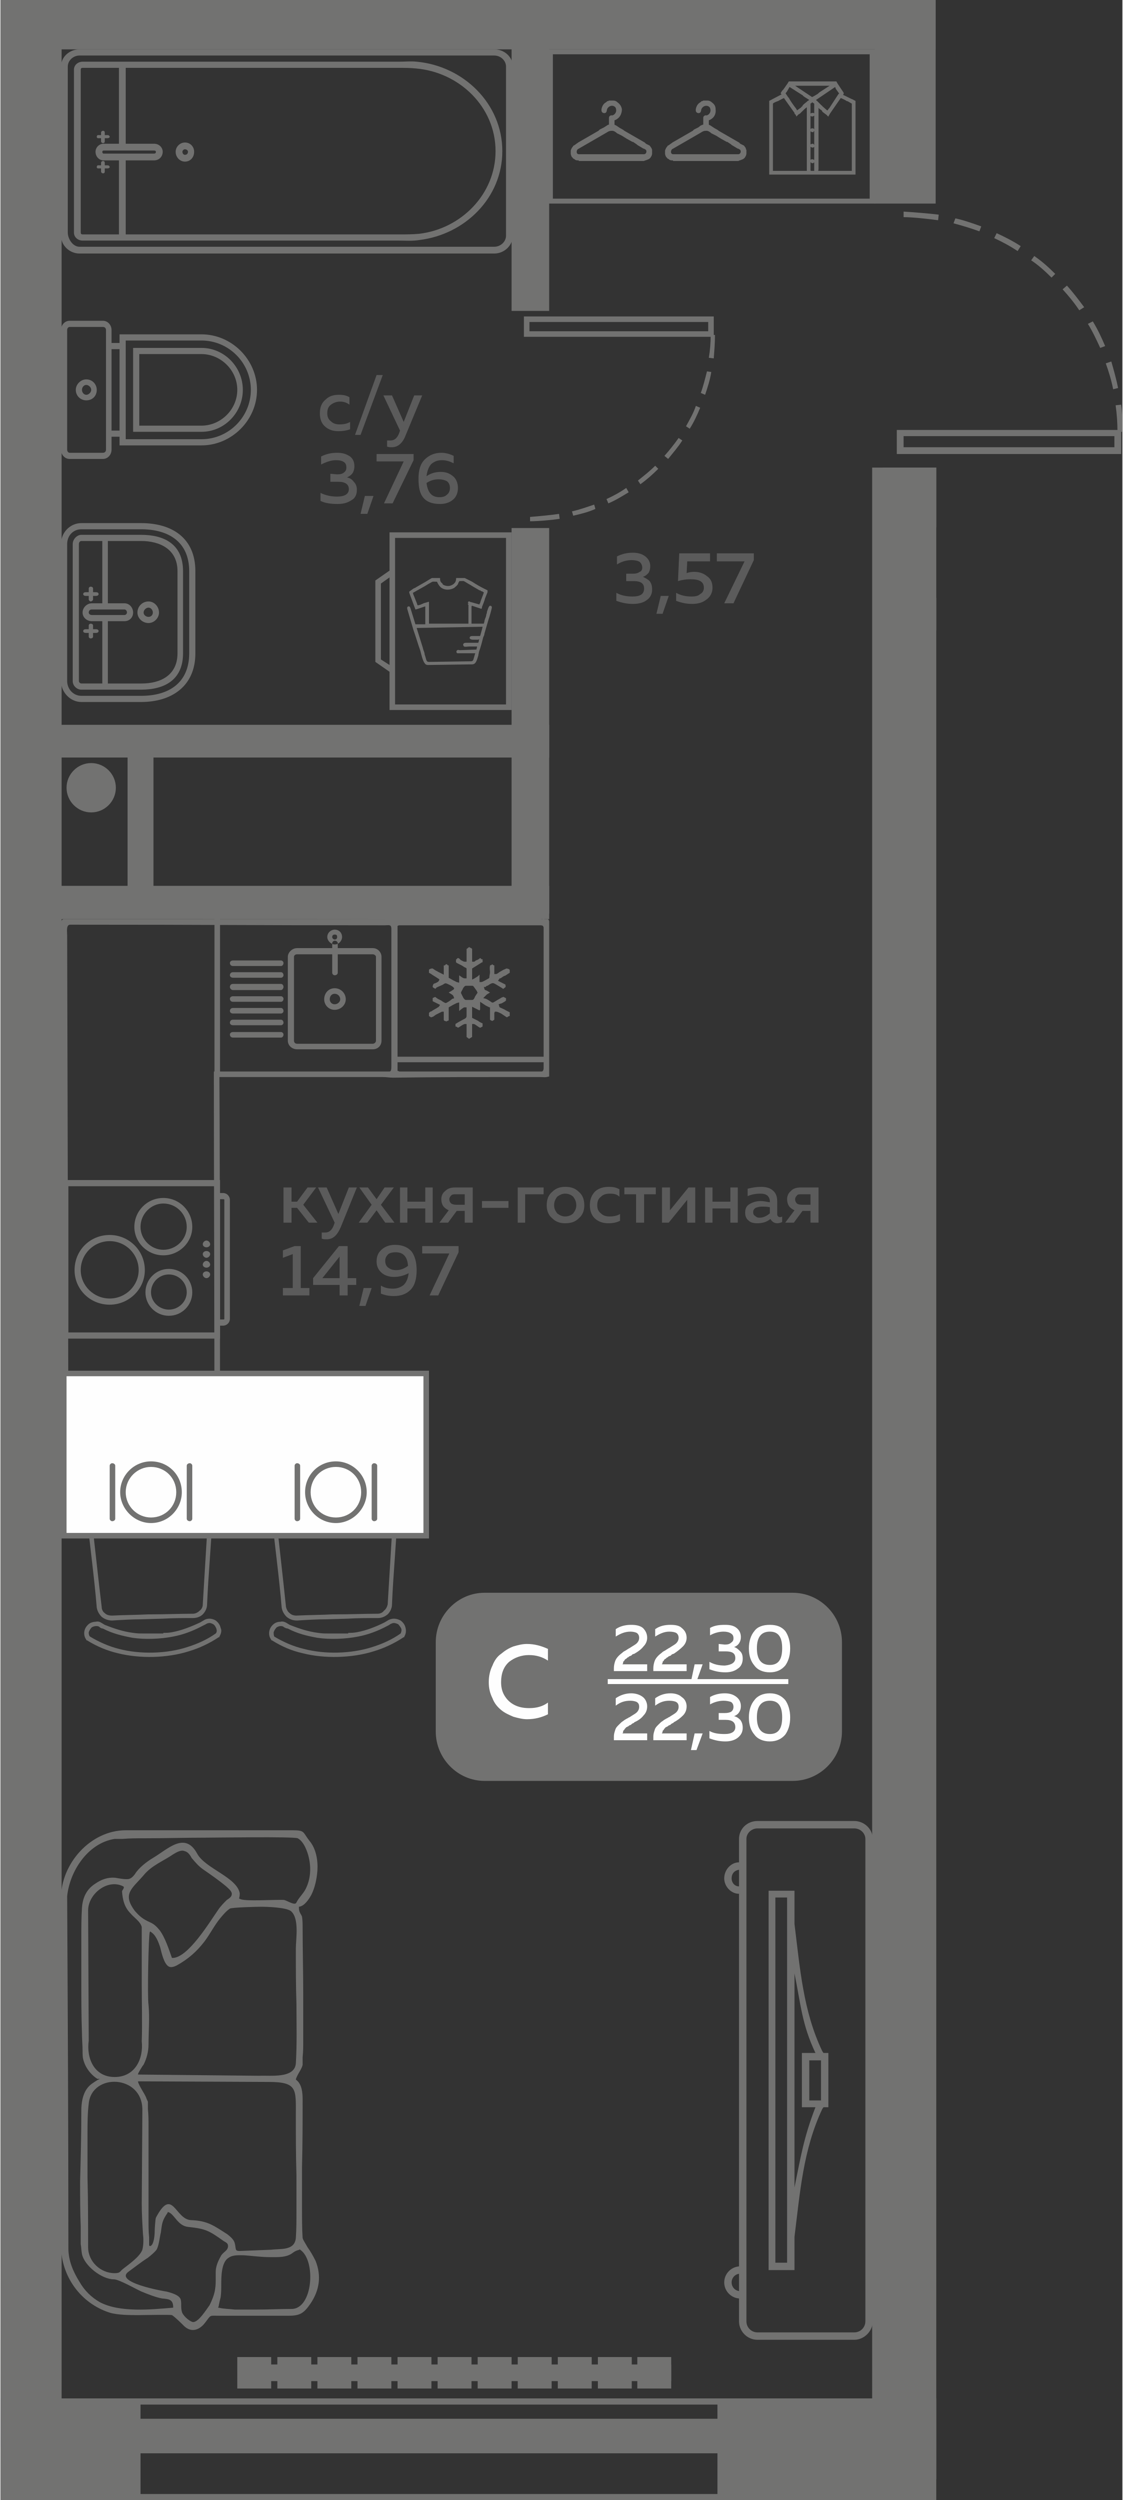 <?xml version="1.0" encoding="UTF-8"?>
<!DOCTYPE svg PUBLIC "-//W3C//DTD SVG 1.1//EN" "http://www.w3.org/Graphics/SVG/1.1/DTD/svg11.dtd">
<!-- Creator: CorelDRAW 2020 (64-Bit) -->
<svg xmlns="http://www.w3.org/2000/svg" xml:space="preserve" width="285px" height="634px" version="1.1" style="shape-rendering:geometricPrecision; text-rendering:geometricPrecision; image-rendering:optimizeQuality; fill-rule:evenodd; clip-rule:evenodd"
viewBox="0 0 18.2 40.53"
 xmlns:xlink="http://www.w3.org/1999/xlink"
 xmlns:xodm="http://www.corel.com/coreldraw/odm/2003">
 <rect x="0" y="0" width="18.2" height="40.53" fill="#333333" stroke="none"/>
 <defs>
  <style type="text/css">
   <![CDATA[
    .fil5 {fill:#FEFEFE}
    .fil0 {fill:#727271}
    .fil6 {fill:#727271}
    .fil3 {fill:#FEFEFE}
    .fil4 {fill:#FEFEFE;fill-rule:nonzero}
    .fil2 {fill:#727271;fill-rule:nonzero}
    .fil1 {fill:#5B5B5B;fill-rule:nonzero}
   ]]>
  </style>
 </defs>
 <g id="Слой_x0020_1">
  <g id="_2126731560416">
   <polygon class="fil0" points="0,0 0,39.67 0.99,39.67 0.99,0 "/>
   <polygon class="fil0" points="15.18,7.58 14.14,7.58 14.14,40.19 15.18,40.19 "/>
   <polygon class="fil0" points="8.9,14.36 0.63,14.36 0.63,14.9 8.9,14.9 "/>
   <polygon class="fil0" points="8.9,11.75 0.63,11.75 0.63,12.28 8.9,12.28 "/>
   <polygon class="fil0" points="2.06,12.05 2.06,14.68 2.48,14.68 2.48,12.05 "/>
   <polygon class="fil0" points="0.63,0 0.63,0.8 15.17,0.8 15.17,0 "/>
   <polygon class="fil0" points="14.18,0 14.18,3.3 15.17,3.3 15.17,0 "/>
   <polygon class="fil0" points="10.99,0 10.99,0.51 11.6,0.51 11.6,0 "/>
   <polygon class="fil0" points="2.55,0 2.55,0.53 2.05,0.53 2.05,0 "/>
   <path class="fil1" d="M5.18 6.7c0,-0.1 0.03,-0.17 0.09,-0.22 0.06,-0.06 0.13,-0.08 0.22,-0.08 0.07,0 0.12,0.01 0.17,0.04l0 0.12c-0.04,-0.03 -0.09,-0.05 -0.15,-0.05 -0.06,0 -0.11,0.02 -0.15,0.05 -0.04,0.03 -0.06,0.07 -0.06,0.14 0,0.06 0.02,0.1 0.06,0.13 0.04,0.04 0.09,0.05 0.14,0.05 0.06,0 0.12,-0.01 0.17,-0.04l0 0.12c-0.06,0.02 -0.12,0.03 -0.19,0.03 -0.08,0 -0.15,-0.02 -0.21,-0.07 -0.06,-0.05 -0.09,-0.12 -0.09,-0.22zm0.66 0.35l-0.09 0 0.35 -0.97 0.1 0 -0.36 0.97zm0.7 -0.21l0.17 -0.43 0.13 0 -0.27 0.65c-0.05,0.13 -0.13,0.19 -0.22,0.19 -0.03,0 -0.05,0 -0.08,-0.01l0 -0.1c0.02,0 0.04,0 0.06,0 0.06,0 0.11,-0.04 0.14,-0.13l0.01 -0.03 -0.27 -0.57 0.14 0 0.19 0.43zm-0.8 0.72c0,0.04 -0.01,0.08 -0.03,0.11 -0.02,0.03 -0.05,0.05 -0.09,0.07 0.05,0.01 0.08,0.03 0.11,0.07 0.03,0.03 0.05,0.07 0.05,0.13 0,0.08 -0.03,0.14 -0.09,0.17 -0.06,0.04 -0.13,0.06 -0.22,0.06 -0.1,0 -0.2,-0.01 -0.28,-0.05l0 -0.13c0.08,0.04 0.17,0.06 0.27,0.06 0.12,0 0.19,-0.04 0.19,-0.12 0,-0.08 -0.06,-0.12 -0.17,-0.12l-0.13 0 0 -0.13 0.11 0.01c0.05,0 0.09,-0.01 0.11,-0.03 0.03,-0.02 0.04,-0.05 0.04,-0.08 0,-0.04 -0.01,-0.07 -0.04,-0.09 -0.03,-0.02 -0.07,-0.03 -0.13,-0.03 -0.08,0 -0.16,0.03 -0.24,0.07l0 -0.13c0.08,-0.04 0.16,-0.06 0.26,-0.06 0.09,0 0.15,0.02 0.21,0.06 0.05,0.04 0.07,0.09 0.07,0.16zm0.21 0.77l-0.11 0 0.07 -0.29 0.14 0 -0.1 0.29zm0.15 -0.97l0.6 0 0 0.1 -0.34 0.7 -0.14 0 0.32 -0.68 -0.44 0 0 -0.12zm0.81 0.36c0.07,-0.05 0.15,-0.07 0.23,-0.07 0.08,0 0.14,0.02 0.2,0.07 0.05,0.04 0.08,0.11 0.08,0.19 0,0.08 -0.03,0.15 -0.08,0.19 -0.06,0.05 -0.13,0.07 -0.21,0.07 -0.12,0 -0.21,-0.03 -0.27,-0.1 -0.06,-0.07 -0.08,-0.17 -0.08,-0.31 0,-0.14 0.03,-0.24 0.1,-0.31 0.07,-0.07 0.16,-0.11 0.27,-0.11 0.07,0 0.14,0.02 0.2,0.05l0 0.12c-0.06,-0.03 -0.12,-0.05 -0.19,-0.05 -0.07,0 -0.12,0.02 -0.17,0.06 -0.04,0.04 -0.07,0.11 -0.08,0.2zm0 0.11c0.02,0.15 0.08,0.23 0.21,0.23 0.05,0 0.09,-0.01 0.12,-0.04 0.03,-0.02 0.05,-0.06 0.05,-0.11 0,-0.05 -0.02,-0.09 -0.05,-0.11 -0.04,-0.02 -0.08,-0.03 -0.13,-0.03 -0.08,0 -0.14,0.02 -0.2,0.06z"/>
   <path class="fil1" d="M10.54 9.18c0,0.04 -0.01,0.08 -0.03,0.11 -0.03,0.03 -0.05,0.05 -0.09,0.06 0.04,0.02 0.08,0.04 0.11,0.07 0.03,0.04 0.04,0.08 0.04,0.14 0,0.07 -0.03,0.13 -0.09,0.17 -0.05,0.04 -0.13,0.06 -0.22,0.06 -0.1,0 -0.19,-0.02 -0.27,-0.05l0 -0.13c0.07,0.04 0.16,0.06 0.26,0.06 0.13,0 0.19,-0.04 0.19,-0.13 0,-0.08 -0.05,-0.12 -0.17,-0.12l-0.12 0 0 -0.12 0.11 0c0.05,0 0.08,-0.01 0.11,-0.03 0.03,-0.01 0.04,-0.04 0.04,-0.07 0,-0.04 -0.02,-0.07 -0.04,-0.09 -0.03,-0.02 -0.08,-0.03 -0.13,-0.03 -0.08,0 -0.16,0.02 -0.24,0.07l0 -0.13c0.08,-0.04 0.16,-0.06 0.26,-0.06 0.08,0 0.15,0.02 0.2,0.06 0.05,0.04 0.08,0.09 0.08,0.16zm0.2 0.77l-0.1 0 0.07 -0.29 0.13 0 -0.1 0.29zm0.27 -0.98l0.5 0 0 0.13 -0.37 0 -0.01 0.19c0.03,-0.01 0.07,-0.02 0.12,-0.02 0.08,0 0.15,0.02 0.21,0.07 0.06,0.04 0.09,0.1 0.09,0.19 0,0.08 -0.04,0.15 -0.1,0.19 -0.06,0.05 -0.14,0.07 -0.23,0.07 -0.1,0 -0.18,-0.02 -0.26,-0.05l0 -0.13c0.07,0.04 0.15,0.06 0.25,0.06 0.06,0 0.11,-0.01 0.14,-0.04 0.04,-0.02 0.06,-0.06 0.06,-0.1 0,-0.1 -0.07,-0.14 -0.22,-0.14 -0.07,0 -0.13,0.01 -0.2,0.03l0.02 -0.45zm0.61 0l0.6 0 0 0.11 -0.33 0.7 -0.15 0 0.33 -0.68 -0.45 0 0 -0.13z"/>
   <path class="fil2" d="M18.18 6.56c0.02,0.15 0.02,0.29 0.02,0.44l-0.08 0c0,-0.14 -0.01,-0.29 -0.03,-0.43l0.09 -0.01zm-3.53 -3.13c0.15,0.01 0.42,0.03 0.57,0.05l-0.01 0.09c-0.15,-0.02 -0.41,-0.05 -0.56,-0.05l0 -0.09zm0.84 0.11c0.14,0.03 0.28,0.08 0.42,0.13l-0.03 0.08c-0.14,-0.05 -0.27,-0.09 -0.42,-0.13l0.03 -0.08zm0.67 0.24c0.13,0.06 0.27,0.13 0.39,0.21l-0.05 0.08c-0.12,-0.08 -0.25,-0.15 -0.38,-0.21l0.04 -0.08zm0.61 0.37c0.13,0.09 0.23,0.18 0.34,0.29l-0.06 0.06c-0.1,-0.1 -0.21,-0.2 -0.33,-0.28l0.05 -0.07zm0.53 0.48c0.1,0.11 0.19,0.23 0.28,0.35l-0.08 0.05c-0.08,-0.12 -0.17,-0.23 -0.27,-0.34l0.07 -0.06zm0.42 0.58c0.08,0.13 0.14,0.26 0.2,0.4l-0.08 0.03c-0.06,-0.13 -0.12,-0.26 -0.2,-0.39l0.08 -0.04zm0.3 0.65c0.04,0.14 0.08,0.28 0.11,0.43l-0.08 0.02c-0.03,-0.15 -0.07,-0.28 -0.12,-0.42l0.09 -0.03z"/>
   <path class="fil0" d="M14.54 7.36l0 -0.39 3.64 0 0 0.39 -3.64 0zm3.53 -0.11l0 -0.18 -3.42 0 0 0.18 3.42 0z"/>
   <polygon class="fil0" points="14.31,8.55 15.18,8.55 15.18,7.58 14.31,7.58 "/>
   <polygon class="fil0" points="14.31,10.22 15.18,10.22 15.18,9.69 14.31,9.69 "/>
   <path class="fil1" d="M4.72 19.82l-0.13 0 0 -0.57 0.13 0 0 0.23 0.09 0 0.17 -0.23 0.14 0 -0.21 0.28 0.23 0.29 -0.14 0 -0.19 -0.24 -0.09 0 0 0.24zm0.76 -0.14l0.17 -0.43 0.13 0 -0.26 0.64c-0.06,0.14 -0.13,0.2 -0.23,0.2 -0.03,0 -0.05,0 -0.08,-0.01l0 -0.1c0.02,0 0.04,0 0.06,0 0.06,0 0.11,-0.04 0.14,-0.13l0.01 -0.03 -0.27 -0.57 0.14 0 0.19 0.43zm0.75 -0.43l0.15 0 -0.21 0.28 0.22 0.29 -0.15 0 -0.14 -0.2 -0.15 0.2 -0.14 0 0.21 -0.29 -0.2 -0.28 0.14 0 0.14 0.19 0.13 -0.19zm0.37 0.57l-0.12 0 0 -0.57 0.12 0 0 0.23 0.29 0 0 -0.23 0.12 0 0 0.57 -0.12 0 0 -0.23 -0.29 0 0 0.23zm0.66 0l-0.14 0 0.15 -0.2c-0.04,-0.02 -0.07,-0.04 -0.09,-0.07 -0.02,-0.03 -0.03,-0.07 -0.03,-0.11 0,-0.05 0.02,-0.1 0.06,-0.13 0.04,-0.04 0.09,-0.06 0.16,-0.06l0.29 0 0 0.57 -0.13 0 0 -0.19 -0.13 0 -0.14 0.19zm0.05 -0.44c-0.02,0.02 -0.03,0.04 -0.03,0.06 0,0.03 0.01,0.05 0.03,0.07 0.02,0.01 0.04,0.02 0.08,0.02l0.14 0 0 -0.17 -0.14 0c-0.04,0 -0.06,0 -0.08,0.02zm0.5 0.09l0.43 0 0 0.11 -0.43 0 0 -0.11zm0.7 0.35l-0.12 0 0 -0.57 0.42 0 0 0.11 -0.3 0 0 0.46zm0.44 -0.07c-0.06,-0.05 -0.09,-0.12 -0.09,-0.21 0,-0.1 0.03,-0.17 0.09,-0.22 0.06,-0.06 0.13,-0.08 0.21,-0.08 0.09,0 0.16,0.02 0.22,0.08 0.06,0.05 0.09,0.12 0.09,0.22 0,0.09 -0.03,0.16 -0.09,0.21 -0.06,0.06 -0.13,0.08 -0.22,0.08 -0.08,0 -0.15,-0.02 -0.21,-0.08zm0.34 -0.08c0.03,-0.04 0.05,-0.08 0.05,-0.13 0,-0.06 -0.02,-0.1 -0.05,-0.14 -0.03,-0.03 -0.08,-0.05 -0.13,-0.05 -0.05,0 -0.09,0.02 -0.13,0.05 -0.03,0.04 -0.05,0.08 -0.05,0.14 0,0.05 0.02,0.09 0.05,0.13 0.04,0.03 0.08,0.05 0.13,0.05 0.05,0 0.1,-0.02 0.13,-0.05zm0.27 -0.13c0,-0.1 0.03,-0.17 0.09,-0.23 0.06,-0.05 0.13,-0.07 0.22,-0.07 0.07,0 0.12,0.01 0.17,0.04l0 0.12c-0.04,-0.04 -0.09,-0.05 -0.15,-0.05 -0.06,0 -0.11,0.01 -0.15,0.05 -0.04,0.03 -0.06,0.07 -0.06,0.14 0,0.06 0.02,0.1 0.06,0.13 0.04,0.04 0.09,0.05 0.14,0.05 0.06,0 0.12,-0.01 0.17,-0.04l0 0.11c-0.06,0.03 -0.12,0.04 -0.19,0.04 -0.08,0 -0.15,-0.02 -0.21,-0.07 -0.06,-0.05 -0.09,-0.13 -0.09,-0.22zm0.88 0.28l-0.13 0 0 -0.46 -0.19 0 0 -0.11 0.51 0 0 0.11 -0.19 0 0 0.46zm0.4 0l-0.11 0 0 -0.57 0.13 0 0 0.37 0.3 -0.37 0.11 0 0 0.57 -0.13 0 0 -0.37 -0.3 0.37zm0.71 0l-0.12 0 0 -0.57 0.12 0 0 0.23 0.29 0 0 -0.23 0.12 0 0 0.57 -0.12 0 0 -0.23 -0.29 0 0 0.23zm1.05 -0.13c0,0.02 0.02,0.04 0.04,0.04 0.01,0 0.03,0 0.04,-0.01l0 0.09c-0.02,0.01 -0.05,0.02 -0.08,0.02 -0.05,0 -0.09,-0.03 -0.11,-0.07 -0.06,0.05 -0.13,0.07 -0.21,0.07 -0.06,0 -0.11,-0.01 -0.14,-0.04 -0.04,-0.03 -0.06,-0.07 -0.06,-0.13 0,-0.07 0.02,-0.11 0.07,-0.14 0.05,-0.03 0.11,-0.05 0.18,-0.05 0.05,0 0.09,0.01 0.15,0.02l0 -0.02c0,-0.04 -0.02,-0.07 -0.04,-0.09 -0.03,-0.02 -0.06,-0.03 -0.11,-0.03 -0.07,0 -0.14,0.01 -0.21,0.04l0 -0.12c0.08,-0.02 0.15,-0.03 0.22,-0.03 0.08,0 0.15,0.02 0.19,0.06 0.05,0.04 0.07,0.1 0.07,0.18l0 0.21zm-0.25 -0.13c-0.04,0 -0.07,0.01 -0.1,0.02 -0.03,0.02 -0.04,0.04 -0.04,0.07 0,0.03 0.01,0.05 0.03,0.06 0.02,0.02 0.04,0.03 0.07,0.03 0.07,0 0.12,-0.03 0.17,-0.07l0 -0.1c-0.05,-0.01 -0.09,-0.01 -0.13,-0.01zm0.52 0.26l-0.14 0 0.15 -0.2c-0.04,-0.02 -0.07,-0.04 -0.09,-0.07 -0.02,-0.03 -0.03,-0.07 -0.03,-0.11 0,-0.05 0.02,-0.1 0.06,-0.13 0.03,-0.04 0.09,-0.06 0.16,-0.06l0.29 0 0 0.57 -0.13 0 0 -0.19 -0.13 0 -0.14 0.19zm0.05 -0.44c-0.02,0.02 -0.03,0.04 -0.03,0.06 0,0.03 0.01,0.05 0.03,0.07 0.01,0.01 0.04,0.02 0.08,0.02l0.14 0 0 -0.17 -0.14 0c-0.04,0 -0.07,0 -0.08,0.02zm-8.15 0.82l0.1 0 0 0.68 0.14 0 0 0.12 -0.43 0 0 -0.12 0.16 0 0 -0.55 -0.16 0.06 0 -0.12 0.19 -0.07zm0.72 0l0.14 0 0 0.52 0.14 0 0 0.11 -0.14 0 0 0.17 -0.13 0 0 -0.17 -0.43 0 0 -0.11 0.42 -0.52zm0.01 0.52l0 -0.35 -0.28 0.35 0.28 0zm0.42 0.45l-0.1 0 0.07 -0.29 0.13 0 -0.1 0.29zm0.18 -0.72c0,-0.09 0.03,-0.15 0.09,-0.2 0.06,-0.05 0.13,-0.07 0.21,-0.07 0.12,0 0.21,0.04 0.27,0.11 0.05,0.07 0.08,0.17 0.08,0.3 0,0.14 -0.03,0.25 -0.1,0.32 -0.07,0.07 -0.16,0.1 -0.27,0.1 -0.07,0 -0.14,-0.01 -0.21,-0.04l0 -0.13c0.06,0.04 0.13,0.05 0.2,0.05 0.06,0 0.12,-0.02 0.17,-0.06 0.04,-0.04 0.07,-0.1 0.08,-0.19 -0.08,0.04 -0.15,0.06 -0.24,0.06 -0.07,0 -0.14,-0.02 -0.19,-0.06 -0.06,-0.05 -0.09,-0.11 -0.09,-0.19zm0.31 -0.15c-0.05,0 -0.09,0.01 -0.12,0.03 -0.03,0.03 -0.05,0.06 -0.05,0.11 0,0.05 0.02,0.09 0.05,0.11 0.04,0.03 0.08,0.04 0.13,0.04 0.07,0 0.14,-0.03 0.19,-0.07 -0.01,-0.15 -0.08,-0.22 -0.2,-0.22zm0.43 -0.1l0.59 0 0 0.1 -0.33 0.7 -0.14 0 0.32 -0.68 -0.44 0 0 -0.12z"/>
   <polygon class="fil0" points="15.18,38.88 11.63,38.88 11.63,40.53 15.18,40.53 "/>
   <polygon class="fil0" points="2.27,38.88 0,38.88 0,40.53 2.27,40.53 "/>
   <polygon class="fil0" points="12,40.53 1.74,40.53 1.74,40.43 12,40.43 "/>
   <polygon class="fil0" points="12,38.98 1.74,38.98 1.74,38.88 12,38.88 "/>
   <polygon class="fil0" points="12,39.77 1.74,39.77 1.74,39.21 12,39.21 "/>
   <path class="fil0" d="M7.85 25.82l5 0c0.44,0 0.8,0.36 0.8,0.8l0 1.45c0,0.44 -0.36,0.8 -0.8,0.8l-5 0c-0.43,0 -0.79,-0.36 -0.79,-0.8l0 -1.45c0,-0.44 0.36,-0.8 0.79,-0.8z"/>
   <polygon class="fil3" points="9.85,27.22 12.78,27.22 12.78,27.3 9.85,27.3 "/>
   <path class="fil4" d="M7.92 27.27c0,-0.1 0.02,-0.19 0.06,-0.27 0.03,-0.08 0.08,-0.15 0.14,-0.19 0.06,-0.05 0.12,-0.09 0.2,-0.12 0.07,-0.02 0.14,-0.04 0.22,-0.04 0.12,0 0.23,0.03 0.34,0.08l0 0.19c-0.09,-0.06 -0.19,-0.09 -0.31,-0.09 -0.12,0 -0.23,0.04 -0.32,0.11 -0.09,0.08 -0.13,0.19 -0.13,0.33 0,0.09 0.02,0.17 0.07,0.24 0.04,0.06 0.1,0.11 0.17,0.14 0.07,0.03 0.14,0.04 0.22,0.04 0.12,0 0.22,-0.03 0.3,-0.09l0 0.19c-0.1,0.05 -0.21,0.08 -0.34,0.08 -0.07,0 -0.15,-0.02 -0.22,-0.04 -0.07,-0.03 -0.14,-0.06 -0.2,-0.11 -0.06,-0.05 -0.11,-0.11 -0.14,-0.19 -0.04,-0.08 -0.06,-0.16 -0.06,-0.26z"/>
   <path class="fil4" d="M9.98 26.41c0.07,-0.05 0.16,-0.07 0.25,-0.07 0.07,0 0.14,0.01 0.19,0.05 0.04,0.04 0.07,0.09 0.07,0.16 0,0.05 -0.02,0.1 -0.06,0.14 -0.03,0.04 -0.08,0.08 -0.15,0.12 0,0 -0.01,0 -0.03,0.01 -0.01,0.01 -0.02,0.02 -0.02,0.02 -0.01,0 -0.02,0.01 -0.03,0.01 -0.01,0.01 -0.02,0.02 -0.03,0.02 0,0 -0.01,0.01 -0.02,0.02 -0.01,0 -0.01,0.01 -0.02,0.01 0,0.01 -0.01,0.01 -0.01,0.02 -0.01,0.01 -0.01,0.01 -0.02,0.02 0,0.01 0,0.01 0,0.02 0,0.01 -0.01,0.01 -0.01,0.02l0.4 0 0 0.11 -0.54 0 0 -0.05c0,-0.04 0.01,-0.08 0.02,-0.11 0.01,-0.03 0.03,-0.06 0.06,-0.09 0.03,-0.03 0.05,-0.04 0.07,-0.06 0.01,-0.01 0.04,-0.02 0.08,-0.05 0.01,0 0.01,0 0.01,-0.01 0.01,0 0.01,0 0.01,0 0.06,-0.04 0.1,-0.06 0.12,-0.08 0.03,-0.03 0.04,-0.06 0.04,-0.09 0,-0.03 -0.01,-0.06 -0.04,-0.08 -0.02,-0.01 -0.06,-0.02 -0.1,-0.02 -0.09,0 -0.16,0.03 -0.24,0.08l0 -0.12zm0.64 0c0.07,-0.05 0.15,-0.07 0.25,-0.07 0.07,0 0.14,0.01 0.18,0.05 0.05,0.04 0.08,0.09 0.08,0.16 0,0.05 -0.02,0.1 -0.06,0.14 -0.04,0.04 -0.09,0.08 -0.15,0.12 0,0 -0.01,0 -0.03,0.01 -0.01,0.01 -0.02,0.02 -0.02,0.02 -0.01,0 -0.02,0.01 -0.03,0.01 -0.01,0.01 -0.02,0.02 -0.03,0.02 0,0 -0.01,0.01 -0.02,0.02 -0.01,0 -0.01,0.01 -0.02,0.01 0,0.01 -0.01,0.01 -0.01,0.02 -0.01,0.01 -0.01,0.01 -0.02,0.02 0,0.01 0,0.01 0,0.02 -0.01,0.01 -0.01,0.01 -0.01,0.02l0.4 0 0 0.11 -0.54 0 0 -0.05c0,-0.04 0.01,-0.08 0.02,-0.11 0.01,-0.03 0.03,-0.06 0.06,-0.09 0.03,-0.03 0.05,-0.04 0.07,-0.06 0.01,-0.01 0.04,-0.02 0.08,-0.05 0.01,0 0.01,0 0.01,-0.01 0,0 0.01,0 0.01,0 0.06,-0.04 0.1,-0.06 0.12,-0.08 0.03,-0.03 0.04,-0.06 0.04,-0.09 0,-0.03 -0.01,-0.06 -0.04,-0.08 -0.02,-0.01 -0.06,-0.02 -0.11,-0.02 -0.08,0 -0.15,0.03 -0.23,0.08l0 -0.12zm0.67 0.85l-0.09 0 0.06 -0.28 0.13 0 -0.1 0.28zm0.72 -0.72c0,0.04 -0.01,0.07 -0.03,0.1 -0.02,0.03 -0.05,0.05 -0.08,0.06 0.04,0.01 0.07,0.04 0.1,0.07 0.03,0.03 0.04,0.07 0.04,0.12 0,0.07 -0.03,0.13 -0.08,0.16 -0.05,0.04 -0.12,0.06 -0.2,0.06 -0.1,0 -0.18,-0.02 -0.26,-0.05l0 -0.12c0.07,0.04 0.15,0.06 0.25,0.06 0.11,-0.01 0.17,-0.05 0.17,-0.12 0,-0.08 -0.05,-0.11 -0.16,-0.11l-0.11 0 0 -0.12 0.1 0.01c0.05,0 0.08,-0.01 0.1,-0.03 0.03,-0.02 0.04,-0.04 0.04,-0.07 0,-0.04 -0.01,-0.06 -0.04,-0.08 -0.03,-0.02 -0.07,-0.03 -0.12,-0.03 -0.07,0 -0.15,0.02 -0.22,0.06l0 -0.12c0.07,-0.04 0.15,-0.05 0.24,-0.05 0.08,0 0.14,0.01 0.19,0.05 0.05,0.04 0.07,0.09 0.07,0.15zm0.22 0.46c-0.06,-0.07 -0.09,-0.16 -0.09,-0.28 0,-0.11 0.03,-0.21 0.09,-0.28 0.05,-0.07 0.14,-0.1 0.25,-0.1 0.11,0 0.19,0.03 0.25,0.1 0.05,0.07 0.08,0.17 0.08,0.28 0,0.12 -0.03,0.21 -0.08,0.28 -0.06,0.07 -0.14,0.11 -0.25,0.11 -0.11,0 -0.2,-0.04 -0.25,-0.11zm0.25 -0.01c0.14,0 0.2,-0.09 0.2,-0.27 0,-0.18 -0.06,-0.27 -0.2,-0.27 -0.14,0 -0.21,0.09 -0.21,0.27 0,0.18 0.07,0.27 0.21,0.27z"/>
   <path class="fil4" d="M9.98 27.53c0.07,-0.05 0.16,-0.08 0.25,-0.08 0.07,0 0.14,0.02 0.19,0.06 0.04,0.03 0.07,0.09 0.07,0.15 0,0.06 -0.02,0.11 -0.06,0.15 -0.03,0.04 -0.08,0.08 -0.15,0.11 0,0.01 -0.01,0.01 -0.03,0.02 -0.01,0.01 -0.02,0.01 -0.02,0.02 -0.01,0 -0.02,0.01 -0.03,0.01 -0.01,0.01 -0.02,0.02 -0.03,0.02 0,0 -0.01,0.01 -0.02,0.01 -0.01,0.01 -0.01,0.02 -0.02,0.02 0,0.01 -0.01,0.01 -0.01,0.02 -0.01,0.01 -0.01,0.01 -0.02,0.02 0,0 0,0.01 0,0.02 0,0.01 -0.01,0.01 -0.01,0.02l0.4 0 0 0.11 -0.54 0 0 -0.06c0,-0.04 0.01,-0.07 0.02,-0.1 0.01,-0.04 0.03,-0.06 0.06,-0.09 0.03,-0.03 0.05,-0.05 0.07,-0.06 0.01,-0.01 0.04,-0.03 0.08,-0.05 0.01,0 0.01,-0.01 0.01,-0.01 0.01,0 0.01,0 0.01,0 0.06,-0.04 0.1,-0.06 0.12,-0.08 0.03,-0.03 0.04,-0.06 0.04,-0.09 0,-0.04 -0.01,-0.06 -0.04,-0.08 -0.02,-0.01 -0.06,-0.02 -0.1,-0.02 -0.09,0 -0.16,0.02 -0.24,0.08l0 -0.12zm0.64 0c0.07,-0.05 0.15,-0.08 0.25,-0.08 0.07,0 0.14,0.02 0.18,0.06 0.05,0.03 0.08,0.09 0.08,0.15 0,0.06 -0.02,0.11 -0.06,0.15 -0.04,0.04 -0.09,0.08 -0.15,0.11 0,0.01 -0.01,0.01 -0.03,0.02 -0.01,0.01 -0.02,0.01 -0.02,0.02 -0.01,0 -0.02,0.01 -0.03,0.01 -0.01,0.01 -0.02,0.02 -0.03,0.02 0,0 -0.01,0.01 -0.02,0.01 -0.01,0.01 -0.01,0.02 -0.02,0.02 0,0.01 -0.01,0.01 -0.01,0.02 -0.01,0.01 -0.01,0.01 -0.02,0.02 0,0 0,0.01 0,0.02 -0.01,0.01 -0.01,0.01 -0.01,0.02l0.4 0 0 0.11 -0.54 0 0 -0.06c0,-0.04 0.01,-0.07 0.02,-0.1 0.01,-0.04 0.03,-0.06 0.06,-0.09 0.03,-0.03 0.05,-0.05 0.07,-0.06 0.01,-0.01 0.04,-0.03 0.08,-0.05 0.01,0 0.01,-0.01 0.01,-0.01 0,0 0.01,0 0.01,0 0.06,-0.04 0.1,-0.06 0.12,-0.08 0.03,-0.03 0.04,-0.06 0.04,-0.09 0,-0.04 -0.01,-0.06 -0.04,-0.08 -0.02,-0.01 -0.06,-0.02 -0.11,-0.02 -0.08,0 -0.15,0.02 -0.23,0.08l0 -0.12zm0.67 0.84l-0.09 0 0.06 -0.27 0.13 0 -0.1 0.27zm0.72 -0.71c0,0.04 -0.01,0.07 -0.03,0.1 -0.02,0.03 -0.05,0.05 -0.08,0.06 0.04,0.01 0.07,0.03 0.1,0.06 0.03,0.04 0.04,0.08 0.04,0.13 0,0.07 -0.03,0.12 -0.08,0.16 -0.05,0.04 -0.12,0.06 -0.2,0.06 -0.1,0 -0.18,-0.02 -0.26,-0.05l0 -0.12c0.07,0.04 0.15,0.05 0.25,0.05 0.11,0 0.17,-0.04 0.17,-0.11 0,-0.08 -0.05,-0.12 -0.16,-0.12l-0.11 0 0 -0.11 0.1 0c0.05,0 0.08,-0.01 0.1,-0.02 0.03,-0.02 0.04,-0.05 0.04,-0.08 0,-0.03 -0.01,-0.06 -0.04,-0.08 -0.03,-0.01 -0.07,-0.02 -0.12,-0.02 -0.07,0 -0.15,0.02 -0.22,0.06l0 -0.12c0.07,-0.04 0.15,-0.06 0.24,-0.06 0.08,0 0.14,0.02 0.19,0.06 0.05,0.04 0.07,0.09 0.07,0.15zm0.22 0.46c-0.06,-0.07 -0.09,-0.16 -0.09,-0.28 0,-0.11 0.03,-0.21 0.09,-0.28 0.05,-0.07 0.14,-0.11 0.25,-0.11 0.11,0 0.19,0.04 0.25,0.11 0.05,0.07 0.08,0.17 0.08,0.28 0,0.12 -0.03,0.21 -0.08,0.28 -0.06,0.07 -0.14,0.11 -0.25,0.11 -0.11,0 -0.2,-0.04 -0.25,-0.11zm0.25 -0.01c0.14,0 0.2,-0.09 0.2,-0.27 0,-0.18 -0.06,-0.27 -0.2,-0.27 -0.14,0 -0.21,0.09 -0.21,0.27 0,0.18 0.07,0.27 0.21,0.27z"/>
   <path class="fil0" d="M1.47 13.17c-0.22,0 -0.4,-0.18 -0.4,-0.4 0,-0.22 0.18,-0.4 0.4,-0.4 0.22,0 0.4,0.18 0.4,0.4 0,0.22 -0.18,0.4 -0.4,0.4z"/>
   <path class="fil0" d="M14.19 0.8l-5.31 0 0 2.5 5.31 0 0 -2.5zm-0.09 0.08l0 2.34 -5.14 0 0 -2.34 5.14 0z"/>
   <path class="fil0" d="M13.15 2.77l0.05 0 0 -0.14c0,0 0,0 0,0l-0.01 0.01c-0.03,0.02 -0.04,-0.01 -0.05,-0.01l0 0.13c0,0 0,0.01 0.01,0.01zm0.05 -0.39c-0.03,0.03 -0.05,0 -0.06,0l0 0.21c0,0 0.03,-0.02 0.05,0 0,0 0,0 0,0 0.01,0 0.01,0 0.01,0.01l0 0 0 -0.22zm0 -0.26l-0.01 0.01c0,0 0,0 0,0.01 -0.03,0.01 -0.04,-0.01 -0.05,-0.01l0 0.21c0.01,0 0.02,-0.01 0.03,-0.01 0.01,0 0.02,0 0.02,0.01 0.01,0 0,0 0.01,0.01l0 -0.23zm0 -0.25c0,0.01 -0.01,0.01 -0.01,0.01 -0.03,0.02 -0.04,0 -0.05,0l0 0.21c0.01,0 0.01,-0.01 0.02,-0.01 0.03,0 0.03,0 0.04,0.02l0 -0.23zm0 -0.03c0,-0.01 0,-0.15 0,-0.16 0,0 -0.03,-0.02 -0.03,-0.02l-0.01 0c0,0.01 0,0.01 0,0.01 -0.01,0 -0.02,0.01 -0.02,0.01 0,0.01 0,0.14 0,0.16 0.01,0 0.01,-0.01 0.03,-0.01 0.02,0 0.02,0 0.03,0.01zm0.61 -0.16l-0.07 -0.04c0,0 0,0 -0.01,0 -0.01,-0.01 -0.09,-0.05 -0.1,-0.05l-0.18 0.26c0,0.01 -0.02,0.03 -0.02,0.04 -0.01,0 -0.01,-0.01 -0.01,-0.01 -0.01,0 -0.01,0 -0.01,-0.01l-0.08 -0.06c0,-0.01 0,-0.01 0,-0.01l-0.02 -0.02c-0.01,0 -0.04,-0.03 -0.04,-0.03l0 0.99c0,0.02 -0.01,0.03 0,0.03l0.54 0 0 -1.05c0,-0.01 0,-0.01 0,-0.01 0,0 0,-0.01 0,-0.01 0,-0.01 0,-0.02 0,-0.02zm-1.28 0.03l0 0.1c0,0 0,0 0,0.01l0 0.2c0,0 0,0 0,0.01 0,0 0,0 0,0.01l0 0.1c0,0 0,0 0,0.01l0 0.1c0,0 0,0 0,0.01l0 0.2c0,0 0,0 0,0.01 0,0 0,0 0,0.01l0 0.1c0,0 0,0 0,0.01l0 0.18 0.55 0 0 -1.03c-0.02,0.01 -0.06,0.05 -0.08,0.07l-0.03 0.03c0,0 -0.01,0.01 -0.02,0.01l-0.04 0.04c0,-0.01 -0.01,-0.03 -0.02,-0.04 -0.01,0 -0.01,-0.01 -0.01,-0.02l-0.15 -0.21c0,0 0,-0.01 -0.01,-0.01 0,-0.01 -0.01,-0.02 -0.01,-0.02 -0.01,0 -0.08,0.04 -0.1,0.05 -0.01,0 -0.02,0.01 -0.03,0.01l-0.04 0.02c-0.01,0.01 -0.01,0.01 -0.01,0.02l0 0.02zm0.51 -0.14c-0.01,-0.01 -0.01,-0.01 -0.01,-0.01 -0.01,0 -0.01,0 -0.01,-0.01l-0.22 -0.14 -0.04 0.07c-0.02,0.03 -0.03,0.03 -0.02,0.04l0.04 0.06c0,0 0.01,0 0.01,0.01 0.02,0.04 0.07,0.11 0.1,0.15 0.01,0.01 0.03,0.04 0.03,0.05l0.07 -0.05c0,-0.01 0,0 0,-0.01l0.01 0c0.01,-0.01 0.01,-0.02 0.02,-0.03 0.02,-0.02 0.05,-0.04 0.07,-0.06l0.03 -0.02 -0.08 -0.05zm0.37 0.22c0.01,0 0.02,-0.02 0.02,-0.02 0,-0.01 0.01,-0.01 0.01,-0.01l0.15 -0.23c0.01,-0.01 0.02,-0.02 0.01,-0.02l-0.05 -0.07c0,-0.01 -0.01,-0.02 -0.01,-0.03l-0.31 0.21c0,0.01 0.01,0.01 0.01,0.01 0,0 0,0 0,0l0.02 0.02c0.01,0.01 0.01,0.01 0.01,0.01 0.01,0.01 0.01,0.01 0.01,0.01l0.02 0.02c0,0 0,0 0,0l0.02 0.02c0,0 0.01,0 0.01,0.01l0.08 0.07zm-0.28 -0.24c0.05,0.03 0.02,0.03 0.08,0l0.05 -0.03c0.01,-0.01 0.01,-0.01 0.02,-0.02l0.17 -0.11 -0.56 0 0.24 0.16zm0.43 -0.23c0.01,0.03 0.12,0.18 0.12,0.19 0,0.01 -0.01,0.02 -0.01,0.03 0.01,0 0.14,0.07 0.15,0.07l0.02 0.01c0.01,0.01 0.03,0.01 0.03,0.02l0 1.19c0,0 0,0 0,0l-1.4 0c0,0 0,0 0,0l0 -1.19c0,0 0,-0.01 0.01,-0.01l0.19 -0.1c-0.01,-0.02 -0.03,0 0.01,-0.06 0.01,-0.01 0.01,-0.01 0.02,-0.02l0.07 -0.1c0.02,-0.03 0.01,-0.03 0.03,-0.03 0.02,0 0.05,0 0.07,0l0.69 0z"/>
   <path class="fil0" d="M11.97 2.5l-1.06 0c-0.03,0 -0.04,-0.03 -0.03,-0.06 0.01,-0.02 0.01,-0.02 0.03,-0.03l0.45 -0.26c0.03,-0.02 0.05,-0.03 0.09,-0.03 0.03,0 0.06,0.02 0.08,0.04l0.08 0.04c0.03,0.02 0.05,0.03 0.08,0.05l0.09 0.05c0,0 0,0 0.01,0l0.06 0.04c0.01,0.01 0.01,0.01 0.01,0.01l0.1 0.06c0,0 0.01,0 0.01,0 0.01,0.01 0.02,0.01 0.03,0.02 0.02,0.03 0,0.07 -0.03,0.07zm-1.19 -0.04l0 0.02 0 0.01c0,0.02 0.01,0.04 0.02,0.06 0.01,0 0.01,0 0.01,0.01 0.01,0.01 0.01,0.01 0.03,0.02 0.02,0.02 0.04,0.02 0.06,0.02l0 0c0,0 0,0 0,0 0.01,0 0.01,0 0.01,0.01l1.06 0c0.01,-0.01 0.03,-0.01 0.05,-0.02 0.03,-0.01 0.04,-0.02 0.05,-0.03 0.01,-0.01 0.01,-0.02 0.02,-0.03 0.01,-0.03 0.01,-0.03 0.01,-0.05l0 0 0 -0.03 0 -0.02c-0.01,-0.01 -0.01,-0.02 -0.01,-0.03 -0.01,-0.01 -0.02,-0.03 -0.03,-0.04l-0.06 -0.03c-0.01,-0.01 -0.01,-0.01 -0.02,-0.02l-0.33 -0.19c-0.02,-0.02 -0.05,-0.03 -0.08,-0.05l-0.06 -0.04c-0.01,0 -0.02,-0.01 -0.02,-0.01l0 -0.07c0,0 0.03,-0.01 0.04,-0.02 0.05,-0.03 0.08,-0.09 0.07,-0.16 0,-0.05 -0.02,-0.08 -0.06,-0.11 -0.02,-0.02 -0.05,-0.03 -0.07,-0.03l-0.01 0c0,0 0,0 0,0 0,0 0,0 0,0l-0.03 0c0,0 0,0 0,0 -0.01,0 -0.02,0 -0.03,0 -0.01,0.01 -0.02,0.01 -0.03,0.01 0,0.01 -0.01,0.01 -0.02,0.02 -0.06,0.03 -0.09,0.13 -0.06,0.16 0.02,0.02 0.06,0.02 0.07,-0.01 0.01,-0.02 0,-0.04 0.03,-0.07 0.04,-0.04 0.1,-0.03 0.12,0.01 0.02,0.05 0,0.1 -0.05,0.12 -0.01,0 -0.02,0 -0.03,0 -0.02,0.01 -0.03,0.02 -0.03,0.04l0 0.11c-0.01,0 -0.03,0.01 -0.05,0.02 -0.01,0.01 -0.02,0.02 -0.04,0.03l-0.06 0.03c-0.01,0.01 -0.01,0.01 -0.02,0.02l-0.33 0.19c-0.01,0.01 -0.03,0.02 -0.04,0.03l-0.03 0.02c-0.01,0 -0.01,0 -0.01,0.01 -0.02,0.02 -0.03,0.04 -0.04,0.07l0 0.02z"/>
   <path class="fil0" d="M10.44 2.5l-1.06 0c-0.03,0 -0.04,-0.03 -0.03,-0.06 0.01,-0.02 0.01,-0.02 0.03,-0.03l0.45 -0.26c0.03,-0.02 0.05,-0.03 0.09,-0.03 0.03,0 0.06,0.02 0.08,0.04l0.08 0.04c0.03,0.02 0.05,0.03 0.08,0.05l0.09 0.05c0,0 0,0 0.01,0l0.06 0.04c0.01,0.01 0.01,0.01 0.01,0.01l0.1 0.06c0,0 0.01,0 0.01,0 0.01,0.01 0.02,0.01 0.03,0.02 0.02,0.03 0,0.07 -0.03,0.07zm-1.19 -0.04l0 0.02 0 0.01c0,0.02 0.01,0.04 0.02,0.06 0.01,0 0.01,0 0.01,0.01 0.01,0.01 0.01,0.01 0.03,0.02 0.02,0.02 0.04,0.02 0.06,0.02l0 0c0,0 0,0 0.01,0 0,0 0,0 0,0.01l1.06 0c0.01,-0.01 0.03,-0.01 0.05,-0.02 0.03,-0.01 0.04,-0.02 0.05,-0.03 0.01,-0.01 0.01,-0.02 0.02,-0.03 0.01,-0.03 0.01,-0.03 0.01,-0.05l0 0 0 -0.03 0 -0.02c0,-0.01 -0.01,-0.02 -0.01,-0.03 -0.01,-0.01 -0.02,-0.03 -0.03,-0.04l-0.06 -0.03c-0.01,-0.01 -0.01,-0.01 -0.02,-0.02l-0.33 -0.19c-0.02,-0.02 -0.05,-0.03 -0.08,-0.05l-0.06 -0.04c-0.01,0 -0.02,-0.01 -0.02,-0.01l0 -0.07c0,0 0.03,-0.01 0.04,-0.02 0.05,-0.03 0.08,-0.09 0.08,-0.16 -0.01,-0.05 -0.03,-0.08 -0.07,-0.11 -0.02,-0.02 -0.04,-0.03 -0.07,-0.03l-0.01 0c0,0 0,0 0,0 0,0 0,0 0,0l-0.03 0c0,0 0,0 0,0 -0.01,0 -0.02,0 -0.03,0 -0.01,0.01 -0.02,0.01 -0.03,0.01 0,0.01 -0.01,0.01 -0.02,0.02 -0.06,0.03 -0.09,0.13 -0.06,0.16 0.02,0.02 0.06,0.02 0.07,-0.01 0.01,-0.02 0,-0.04 0.03,-0.07 0.04,-0.04 0.1,-0.03 0.12,0.01 0.02,0.05 0,0.1 -0.05,0.12 -0.01,0 -0.02,0 -0.03,0 -0.02,0.01 -0.03,0.02 -0.03,0.04l0 0.11c-0.01,0 -0.03,0.01 -0.04,0.02 -0.02,0.01 -0.03,0.02 -0.05,0.03l-0.06 0.03c-0.01,0.01 -0.01,0.01 -0.02,0.02l-0.33 0.19c-0.01,0.01 -0.03,0.02 -0.04,0.03l-0.03 0.02c-0.01,0 -0.01,0 -0.01,0.01 -0.02,0.02 -0.03,0.04 -0.04,0.07l0 0.02z"/>
   <path class="fil0" d="M2.84 2.46c0,0.09 0.07,0.16 0.15,0.16 0.09,0 0.15,-0.07 0.15,-0.16 0,-0.08 -0.06,-0.15 -0.15,-0.15 -0.08,0 -0.15,0.07 -0.15,0.15zm3.91 -1.46c-0.09,-0.01 -0.19,0 -0.29,0l-5.13 0c-0.07,0 -0.14,0.05 -0.14,0.13l0 2.64c0,0.08 0.07,0.13 0.14,0.13l5.13 0c0.11,0 0.22,0.01 0.34,-0.01 0.73,-0.09 1.34,-0.68 1.34,-1.44 0,-0.77 -0.63,-1.38 -1.39,-1.45zm0.04 2.79c-0.11,0.01 -0.21,0.01 -0.32,0.01l-4.44 0 0 -1.2 0.46 0c0.08,0 0.14,-0.06 0.14,-0.14 0,-0.07 -0.06,-0.13 -0.14,-0.13l-0.46 0 0 -1.23 4.43 0c0.09,0 0.19,0 0.28,0.01 0.7,0.06 1.29,0.62 1.29,1.34 0,0.7 -0.56,1.26 -1.24,1.34zm-4.87 0.01l-0.59 0c-0.02,0 -0.03,-0.01 -0.03,-0.03l0 -2.64c0,-0.02 0.01,-0.03 0.03,-0.03l0.59 0 0 1.23 -0.25 0c-0.07,0 -0.13,0.06 -0.13,0.13 0,0.08 0.06,0.14 0.13,0.14l0.25 0 0 1.2zm6.09 -3c-2.1,0 -4.63,0 -6.73,0 -0.16,0 -0.3,0.12 -0.3,0.28l0 2.74c0,0.16 0.14,0.29 0.3,0.29 2.1,0 4.63,0 6.73,0 0.16,0 0.3,-0.13 0.3,-0.29l0 -2.74c0,-0.16 -0.14,-0.28 -0.3,-0.28zm0 3.2c-2.1,0 -4.63,0 -6.73,0 -0.11,0 -0.19,-0.13 -0.19,-0.23l0 -2.69c0,-0.1 0.09,-0.18 0.19,-0.18 2.1,0 4.63,0 6.73,0 0.1,0 0.19,0.08 0.19,0.18l0 2.74c0,0.1 -0.09,0.18 -0.19,0.18zm-6.27 -1.32l-0.05 0 0 -0.04c0,-0.02 -0.01,-0.03 -0.03,-0.03l0 0c-0.01,0 -0.03,0.01 -0.03,0.03l0 0.04 -0.05 0c-0.01,0 -0.02,0.01 -0.02,0.03l0 0c0,0.01 0.01,0.02 0.02,0.02l0.05 0 0 0.05c0,0.02 0.02,0.03 0.03,0.03l0 0c0.02,0 0.03,-0.01 0.03,-0.03l0 -0.05 0.05 0c0.01,0 0.03,-0.01 0.03,-0.02l0 0c0,-0.02 -0.02,-0.03 -0.03,-0.03zm0 -0.49l-0.05 0 0 -0.04c0,-0.02 -0.01,-0.03 -0.03,-0.03l0 0c-0.01,0 -0.03,0.01 -0.03,0.03l0 0.04 -0.05 0c-0.01,0 -0.02,0.01 -0.02,0.03l0 0c0,0.01 0.01,0.02 0.02,0.02l0.05 0 0 0.05c0,0.02 0.02,0.03 0.03,0.03l0 0c0.02,0 0.03,-0.01 0.03,-0.03l0 -0.05 0.05 0c0.01,0 0.03,-0.01 0.03,-0.02l0 0c0,-0.02 -0.02,-0.03 -0.03,-0.03zm-0.09 0.27c0,-0.01 0.01,-0.02 0.02,-0.02l0.82 0c0.02,0 0.03,0.01 0.03,0.02 0,0.02 -0.01,0.03 -0.03,0.03l-0.82 0c-0.01,0 -0.02,-0.01 -0.02,-0.03zm1.3 0c0,-0.02 0.02,-0.04 0.04,-0.04 0.03,0 0.05,0.02 0.05,0.04 0,0.03 -0.02,0.05 -0.05,0.05 -0.02,0 -0.04,-0.02 -0.04,-0.05z"/>
   <polygon class="fil0" points="8.29,8.56 8.29,14.81 8.9,14.81 8.9,8.56 "/>
   <polygon class="fil0" points="8.29,0.49 8.29,5.04 8.9,5.04 8.9,0.49 "/>
   <path class="fil2" d="M11.57 5.81c0.01,-0.13 0.02,-0.25 0.02,-0.38l-0.07 0c0,0.13 -0.01,0.25 -0.03,0.37l0.08 0.01zm-2.98 2.64c0.13,0 0.36,-0.02 0.48,-0.04l-0.01 -0.08c-0.12,0.02 -0.35,0.04 -0.47,0.05l0 0.07zm0.7 -0.09c0.13,-0.03 0.25,-0.06 0.36,-0.11l-0.02 -0.07c-0.12,0.04 -0.23,0.08 -0.36,0.11l0.02 0.07zm0.57 -0.2c0.12,-0.05 0.23,-0.12 0.33,-0.18l-0.04 -0.07c-0.1,0.07 -0.21,0.13 -0.32,0.18l0.03 0.07zm0.52 -0.31c0.11,-0.08 0.2,-0.16 0.29,-0.25l-0.05 -0.05c-0.09,0.09 -0.18,0.16 -0.28,0.24l0.04 0.06zm0.45 -0.41c0.08,-0.1 0.16,-0.19 0.23,-0.3l-0.06 -0.04c-0.07,0.1 -0.15,0.2 -0.23,0.29l0.06 0.05zm0.35 -0.49c0.07,-0.11 0.12,-0.22 0.17,-0.34l-0.07 -0.03c-0.04,0.12 -0.1,0.22 -0.16,0.33l0.06 0.04zm0.25 -0.55c0.04,-0.12 0.08,-0.24 0.1,-0.37l-0.07 -0.01c-0.03,0.12 -0.06,0.24 -0.1,0.35l0.07 0.03z"/>
   <path class="fil0" d="M8.49 5.13l0 0.33 3.08 0 0 -0.33 -3.08 0zm2.99 0.09l0 0.15 -2.9 0 0 -0.15 2.9 0z"/>
   <path class="fil0" d="M0.98 36.4c0,0.5 0.32,0.94 0.79,1.09 0.13,0.04 0.34,0.04 0.47,0.04 0.06,0 0.51,-0.01 0.54,0 0.05,0.03 0.16,0.14 0.2,0.18 0.12,0.11 0.25,0.06 0.34,-0.06 0.1,-0.13 0.06,-0.11 0.23,-0.11l1.12 0c0.19,0 0.25,-0.04 0.36,-0.2 0.14,-0.21 0.18,-0.44 0.08,-0.69 -0.04,-0.08 -0.08,-0.15 -0.13,-0.22 -0.02,-0.04 -0.07,-0.11 -0.08,-0.15 -0.01,-0.16 -0.01,-0.33 -0.01,-0.49 0,-0.22 0,-0.44 0,-0.66 0.01,-0.37 0.01,-0.73 0.01,-1.1 0,-0.1 -0.01,-0.24 -0.1,-0.31l-0.01 -0.01 0 0c0.02,-0.08 0.1,-0.17 0.11,-0.24 0,-0.04 0,-0.09 0,-0.12 0.01,-0.09 0.01,-0.18 0.01,-0.26 0,-0.25 0,-0.5 0,-0.75 0,-0.36 -0.01,-0.73 -0.01,-1.09 0,-0.06 0,-0.12 -0.01,-0.18 -0.01,-0.03 -0.03,-0.05 -0.04,-0.08 -0.01,-0.03 -0.01,-0.05 -0.01,-0.07l0 -0.01 0 0c0.09,-0.01 0.16,-0.12 0.2,-0.19 0.06,-0.12 0.09,-0.26 0.1,-0.4 0.01,-0.16 -0.02,-0.35 -0.13,-0.48 -0.11,-0.14 -0.07,-0.17 -0.27,-0.17l-2.71 0c-0.57,0 -1.05,0.54 -1.05,1.1 0.01,1.88 0.01,3.75 0,5.63zm0.59 -2.7l0.04 0 -0.04 0.02c-0.06,0.04 -0.12,0.07 -0.17,0.14 -0.07,0.1 -0.09,0.23 -0.09,0.35 0,0.38 -0.01,0.77 -0.02,1.15 0,0.24 0,0.49 0.01,0.74 0,0.1 0,0.19 0,0.28 0.01,0.05 0.01,0.11 0.02,0.16 0.04,0.19 0.32,0.41 0.52,0.41 0.08,0 0.36,0.16 0.45,0.2 0.1,0.04 0.22,0.09 0.33,0.11 0.1,0.01 0.18,0.01 0.18,0.14l0 0.01 -0.01 0c-0.35,0.03 -0.86,0.08 -1.18,-0.09 -0.14,-0.08 -0.25,-0.19 -0.33,-0.33 -0.1,-0.16 -0.18,-0.34 -0.18,-0.54 0,-1.9 -0.01,-3.8 -0.02,-5.71 0.04,-0.4 0.33,-0.86 0.77,-0.93 0.03,0 0.1,0 0.13,0 0.12,-0.01 0.23,-0.01 0.34,-0.01 0.34,0 0.68,-0.01 1.01,-0.01 0.15,0 1.42,-0.02 1.49,0.01 0.1,0.05 0.16,0.22 0.18,0.31 0.04,0.17 0.03,0.35 -0.05,0.51 -0.04,0.08 -0.11,0.14 -0.15,0.22 -0.02,0.06 -0.15,-0.03 -0.2,-0.04 -0.12,-0.01 -0.67,0.03 -0.72,-0.02l-0.01 0 0 -0.01c0.01,-0.03 0.01,-0.06 0.01,-0.08 -0.05,-0.26 -0.56,-0.4 -0.69,-0.64 -0.2,-0.37 -0.48,-0.07 -0.72,0.07 -0.1,0.06 -0.23,0.16 -0.29,0.26 -0.03,0.04 -0.06,0.07 -0.1,0.08 -0.06,0.01 -0.16,-0.01 -0.22,-0.02 -0.13,-0.01 -0.23,0.03 -0.33,0.1 -0.14,0.09 -0.2,0.23 -0.21,0.39 -0.01,0.15 -0.01,0.32 -0.01,0.47 0,0.24 0,0.49 0,0.73 0,0.27 0,0.55 0.01,0.83 0,0.09 0.01,0.19 0.01,0.29 0,0.03 0,0.1 0.01,0.13 0.03,0.13 0.12,0.25 0.23,0.32zm0.87 -2.38c0.08,0.05 0.12,0.16 0.15,0.25 0.02,0.08 0.06,0.27 0.14,0.31 0.04,0.02 0.09,0 0.13,-0.02 0.18,-0.1 0.32,-0.22 0.45,-0.39 0.09,-0.12 0.16,-0.26 0.25,-0.37 0.05,-0.06 0.1,-0.12 0.16,-0.16 0.03,-0.02 0.45,-0.03 0.5,-0.03 0.11,0 0.41,0.01 0.49,0.07 0.14,0.12 0.08,0.45 0.08,0.61 0,0.3 0,0.6 0.01,0.9 0,0.32 0.01,0.64 -0.01,0.96 -0.02,0.25 -0.42,0.19 -0.59,0.2l-1.97 -0.02 0 -0.01c0,-0.01 0.07,-0.13 0.09,-0.15 0.05,-0.1 0.08,-0.21 0.08,-0.33 0,-0.21 0.02,-0.43 0,-0.64 -0.02,-0.12 0,-1.13 0.02,-1.18l0.01 -0.01 0.01 0.01zm-0.47 -0.66c0.01,0.14 0.04,0.26 0.14,0.36 0.05,0.06 0.14,0.12 0.17,0.19 0.01,0.02 0.01,0.03 0.01,0.05 0,0.31 0,0.62 0,0.92 0,0.3 0.01,0.61 0,0.91 0.03,0.29 -0.11,0.58 -0.44,0.58 -0.33,0 -0.46,-0.3 -0.42,-0.59l-0.01 -2.11c0,-0.27 0.32,-0.52 0.57,-0.39l0.01 0.01 0 0c0,0.03 -0.02,0.04 -0.03,0.07zm-0.12 6.19c-0.23,0 -0.43,-0.19 -0.43,-0.42 0,-0.38 0,-0.76 -0.01,-1.13 0,-0.24 0,-0.48 0,-0.72 0,-0.15 0,-0.32 0.02,-0.48 0.05,-0.5 0.87,-0.47 0.87,0.1l-0.01 1.52c0,0.17 0.01,0.33 0.02,0.5 0.01,0.07 0.01,0.17 -0.01,0.25 -0.04,0.11 -0.21,0.23 -0.3,0.3 -0.07,0.05 -0.05,0.08 -0.15,0.08zm0.56 -0.45c0,-0.03 0,-0.09 0,-0.13 -0.01,-0.09 -0.01,-0.18 -0.01,-0.27 0,-0.25 0,-0.51 0,-0.77 0,-0.25 0,-0.51 0,-0.77 0,-0.09 0,-0.18 -0.01,-0.27 0,-0.02 0,-0.1 0,-0.12 -0.01,-0.02 -0.02,-0.04 -0.03,-0.07 -0.03,-0.07 -0.11,-0.18 -0.13,-0.25l0 -0.01 2.12 0.01c0.47,0 0.44,0.12 0.44,0.54 0,0.32 0,0.65 0.01,0.97 0,0.2 0,0.4 0,0.6 0,0.13 0,0.28 -0.01,0.42 -0.02,0.21 -0.25,0.17 -0.4,0.19l-0.51 0.02c-0.02,0 -0.05,0 -0.06,-0.02 -0.01,-0.02 -0.01,-0.07 -0.02,-0.1 -0.01,-0.06 -0.07,-0.11 -0.12,-0.15 -0.22,-0.14 -0.32,-0.22 -0.59,-0.23 -0.26,-0.01 -0.3,-0.55 -0.57,-0.04 -0.01,0.02 -0.02,0.19 -0.02,0.22 0,0.05 -0.01,0.22 -0.07,0.24l-0.01 0 -0.01 -0.01zm1.21 -0.07c0.03,0.02 0.07,0.03 0.07,0.08 0,0.08 -0.09,0.1 -0.12,0.17 -0.04,0.07 -0.08,0.16 -0.08,0.25 0,0.03 0,0.07 0,0.1 0,0.06 0,0.12 -0.01,0.18 -0.01,0.08 -0.05,0.18 -0.09,0.26 -0.04,0.05 -0.19,0.3 -0.28,0.27 -0.06,-0.02 -0.16,-0.11 -0.17,-0.17 -0.02,-0.07 0,-0.14 -0.02,-0.2 -0.03,-0.07 -0.15,-0.1 -0.22,-0.12 -0.07,-0.01 -0.85,-0.15 -0.63,-0.32 0.11,-0.08 0.21,-0.16 0.32,-0.23 0.05,-0.04 0.1,-0.08 0.14,-0.13 0.04,-0.07 0.05,-0.2 0.07,-0.28 0.02,-0.15 0.02,-0.19 0.11,-0.32l0 -0.01 0.01 0c0.1,0.03 0.15,0.22 0.32,0.24 0.29,0.03 0.34,0.06 0.58,0.23zm-0.09 1.07c0.01,-0.01 0.01,-0.02 0.01,-0.03 0.01,-0.05 0.02,-0.09 0.03,-0.13 0.01,-0.07 0.01,-0.14 0.01,-0.2 0,-0.13 0,-0.37 0.12,-0.44 0.07,-0.05 0.17,-0.04 0.25,-0.04 0.14,0.01 0.28,0.03 0.42,0.03 0.12,0 0.27,0.01 0.37,-0.07 0.04,-0.03 0.07,-0.04 0.11,-0.05l0 -0.01 0.01 0.01c0.26,0.17 0.21,0.96 -0.14,0.96 -0.19,0 -0.38,0.01 -0.58,0.01 -0.11,0 -0.23,0 -0.34,0 -0.08,-0.01 -0.18,-0.01 -0.26,-0.03l-0.01 0 0 -0.01zm-0.75 -5.66c-0.05,-0.14 -0.11,-0.33 -0.2,-0.45 -0.05,-0.06 -0.09,-0.1 -0.16,-0.13 -0.11,-0.05 -0.16,-0.09 -0.24,-0.18 -0.21,-0.28 -0.05,-0.36 0.14,-0.58 0.13,-0.16 0.32,-0.23 0.48,-0.34 0.05,-0.03 0.13,-0.08 0.19,-0.05 0.05,0.01 0.09,0.07 0.11,0.11 0.06,0.07 0.11,0.13 0.18,0.18 0.13,0.09 0.26,0.18 0.38,0.28 0.03,0.03 0.1,0.08 0.09,0.13 0,0.04 -0.05,0.07 -0.08,0.09 -0.05,0.05 -0.1,0.1 -0.14,0.16 -0.14,0.2 -0.49,0.78 -0.74,0.78l-0.01 0 0 0z"/>
   <path class="fil0" d="M12.46 36.8l0 -6.15 0.42 0 0 0.5 0 0.04c0.09,0.72 0.14,1.41 0.45,2.06l0.02 0.03 0.08 0 0 0.88 -0.08 0 -0.02 0.03c-0.31,0.66 -0.36,1.35 -0.45,2.07l0 0.04 0 0.5 -0.42 0zm0.76 -3.52c-0.22,-0.46 -0.24,-0.8 -0.34,-1.29l0 3.47c0.1,-0.49 0.15,-0.81 0.34,-1.3l-0.22 0 0 -0.88 0.22 0zm-0.1 0.77l0 -0.65 0.19 0 0 0.65 -0.19 0zm-0.36 -2.9l0 0 0 0 0 5.14 0 0.01 0 0 0 0.38 -0.19 0 0 -5.92 0.19 0 0 0.39z"/>
   <path class="fil0" d="M14.15 37.63l0 -7.82c0,-0.16 -0.14,-0.29 -0.3,-0.29l-1.57 0c-0.17,0 -0.3,0.13 -0.3,0.29l0 0.38c-0.13,0 -0.24,0.12 -0.24,0.26l0 0c0,0.13 0.11,0.25 0.24,0.25l0 6.04c-0.13,0.01 -0.24,0.12 -0.24,0.26l0 0c0,0.14 0.11,0.25 0.24,0.26l0 0.37c0,0.16 0.13,0.3 0.3,0.3l1.57 0c0.16,0 0.3,-0.14 0.3,-0.3zm-2.17 -0.77l0 0.28c-0.07,-0.01 -0.12,-0.07 -0.12,-0.14 0,-0.07 0.05,-0.13 0.12,-0.14zm0 -6.55l0 0.27c-0.07,0 -0.12,-0.06 -0.12,-0.13 0,-0.08 0.05,-0.13 0.12,-0.14zm2.05 7.32l0 -7.82c0,-0.09 -0.08,-0.17 -0.18,-0.17l-1.57 0c-0.1,0 -0.18,0.08 -0.18,0.17l0 7.82c0,0.1 0.08,0.18 0.18,0.18l1.57 0c0.1,0 0.18,-0.08 0.18,-0.18z"/>
   <path class="fil0" d="M8.9 14.94c0,-0.02 -0.01,-0.03 -0.02,-0.04 -0.02,0 -0.03,0 -0.05,0 -0.04,-0.01 -0.02,0 -0.05,0l-0.03 -0.01c-3.4,0.01 -4.32,0.01 -7.72,0.01 -0.03,0 -0.04,0.02 -0.05,0.05l0.01 8.24 2.57 0c0,-0.8 0,-4.01 -0.01,-5.73 1.79,0 0.87,0 2.65,0 0.06,0 0.11,0.01 0.17,0.01 0.74,-0.01 1.14,-0.01 2.38,-0.01 0.07,0 0.08,0.01 0.15,-0.01 0,-0.01 0,-0.01 0,-0.03l0 -2.48zm-5.43 8.15l-2.37 0 -0.02 -7.92c0,-0.07 -0.02,-0.18 0.05,-0.18 2.53,0 2.57,0.01 5.1,0.01 0.07,0 0.11,-0.02 0.11,0.06l0 2.22c0,0.04 0,0.09 -0.03,0.09 -1.82,0 -0.94,0 -2.75,0l0 0 -0.1 0c0,1.54 0.01,4.19 0.01,5.72zm2.97 -5.87l2.37 0 0 0.1c0,0.02 -0.01,0.05 -0.03,0.05l-2.31 0c-0.01,0 -0.01,-0.01 -0.03,-0.01 0,-0.02 0,-0.02 0,-0.03l0 -0.11zm2.37 -0.09l-2.37 0 0 -2.09c0,-0.02 0,-0.02 0,-0.03 0.02,-0.01 0.02,-0.01 0.04,-0.01l2.27 0c0.02,0 0.03,0 0.05,0.01 0,0.01 0.01,0.01 0.01,0.03l0 2.09z"/>
   <path class="fil0" d="M5.42 16.11c-0.05,0 -0.08,0.04 -0.08,0.09 0,0.04 0.03,0.08 0.08,0.08 0.05,0 0.09,-0.04 0.09,-0.08 0,-0.05 -0.04,-0.09 -0.09,-0.09zm0 -0.09c-0.1,0 -0.17,0.08 -0.17,0.18 0,0.09 0.07,0.17 0.17,0.17 0.1,0 0.18,-0.08 0.18,-0.17 0,-0.1 -0.08,-0.18 -0.18,-0.18zm0.62 -0.55c0.02,0 0.05,0.02 0.05,0.04l0 1.36c0,0.03 -0.03,0.05 -0.05,0.05l-1.23 0c-0.03,0 -0.05,-0.02 -0.05,-0.05l0 -1.36c0,-0.02 0.02,-0.04 0.05,-0.04l0.57 0 0 0.3c0,0.02 0.02,0.04 0.04,0.04l0 0c0.03,0 0.05,-0.02 0.05,-0.04l0 -0.3 0.57 0zm-0.62 -0.22l0 0c-0.02,0 -0.04,0.02 -0.04,0.04l0 0.08 -0.57 0c-0.08,0 -0.15,0.07 -0.15,0.14l0 1.36c0,0.08 0.07,0.14 0.15,0.14l1.23 0c0.08,0 0.14,-0.06 0.14,-0.14l0 -1.36c0,-0.07 -0.06,-0.14 -0.14,-0.14l-0.57 0 0 -0.08c0,-0.02 -0.02,-0.04 -0.05,-0.04zm-0.83 0.36l0 0c0,-0.02 -0.02,-0.04 -0.04,-0.04l-0.78 0c-0.03,0 -0.05,0.02 -0.05,0.04l0 0c0,0.03 0.02,0.05 0.05,0.05l0.78 0c0.02,0 0.04,-0.02 0.04,-0.05zm0 0.2l0 0c0,-0.03 -0.02,-0.05 -0.04,-0.05l-0.78 0c-0.03,0 -0.05,0.02 -0.05,0.05l0 0c0,0.02 0.02,0.04 0.05,0.04l0.78 0c0.02,0 0.04,-0.02 0.04,-0.04zm0 0.19l0 0c0,-0.03 -0.02,-0.05 -0.04,-0.05l-0.78 0c-0.03,0 -0.05,0.02 -0.05,0.05l0 0c0,0.02 0.02,0.05 0.05,0.05l0.78 0c0.02,0 0.04,-0.03 0.04,-0.05zm0 0.19l0 0c0,-0.02 -0.02,-0.04 -0.04,-0.04l-0.78 0c-0.03,0 -0.05,0.02 -0.05,0.04l0 0c0,0.03 0.02,0.05 0.05,0.05l0.78 0c0.02,0 0.04,-0.02 0.04,-0.05zm0 0.2l0 0c0,-0.03 -0.02,-0.05 -0.04,-0.05l-0.78 0c-0.03,0 -0.05,0.02 -0.05,0.05l0 0c0,0.02 0.02,0.04 0.05,0.04l0.78 0c0.02,0 0.04,-0.02 0.04,-0.04zm0 0.19l0 0c0,-0.03 -0.02,-0.05 -0.04,-0.05l-0.78 0c-0.03,0 -0.05,0.02 -0.05,0.05l0 0c0,0.02 0.02,0.04 0.05,0.04l0.78 0c0.02,0 0.04,-0.02 0.04,-0.04zm0 0.19l0 0c0,-0.02 -0.02,-0.04 -0.04,-0.04l-0.78 0c-0.03,0 -0.05,0.02 -0.05,0.04l0 0c0,0.03 0.02,0.05 0.05,0.05l0.78 0c0.02,0 0.04,-0.02 0.04,-0.05zm0.83 -1.7c-0.06,0 -0.12,0.05 -0.12,0.12 0,0.06 0.06,0.12 0.12,0.12 0.07,0 0.12,-0.06 0.12,-0.12 0,-0.07 -0.05,-0.12 -0.12,-0.12zm0 0.08c-0.02,0 -0.04,0.01 -0.04,0.04 0,0.02 0.02,0.04 0.04,0.04 0.03,0 0.04,-0.02 0.04,-0.04 0,-0.03 -0.01,-0.04 -0.04,-0.04zm-1.86 2.3l0 -2.56 -0.09 0 0 2.56 0.09 0z"/>
   <path class="fil0" d="M7.77 16.38c0.01,-0.01 0.01,-0.02 0.01,-0.02l0 -0.12 0.09 0.06c0.02,0.01 0.04,0.02 0.06,0.03l0.01 0 0 0.02c0,0.02 0,0.04 0,0.05l0 0.13c0.01,0.01 0.03,0.02 0.04,0.02l0.03 -0.02c0,0 0,-0.01 0,-0.01 0,-0.03 0,-0.07 0,-0.1l0.01 -0.02 0.02 0c0.02,0 0.06,0.02 0.08,0.03l0.09 0.06c0,0 0,0 0.01,0 0.01,-0.01 0.03,-0.02 0.04,-0.02l0 -0.06 -0.06 -0.03c-0.03,-0.02 -0.06,-0.03 -0.08,-0.04 -0.02,-0.01 -0.03,-0.01 -0.03,-0.03l-0.01 -0.03 0.03 -0.01c0.02,0 0.06,-0.03 0.08,-0.04 0,-0.01 0.01,-0.01 0.01,-0.01 0,-0.01 0,-0.03 0,-0.04 -0.01,0 -0.02,-0.01 -0.02,-0.01 -0.01,0 -0.02,-0.01 -0.02,-0.01 -0.01,0 -0.02,0.01 -0.03,0.01 -0.03,0.02 -0.07,0.04 -0.1,0.06 -0.02,0.01 -0.04,0.03 -0.06,0.02 -0.03,-0.02 -0.07,-0.05 -0.1,-0.06l-0.04 -0.01 0.03 -0.03c0.01,-0.01 0.02,-0.02 0.03,-0.03l0.05 -0.03 -0.05 -0.03c-0.02,-0.01 -0.04,-0.01 -0.04,-0.03l-0.01 -0.03 0.03 0c0,-0.01 0.01,-0.01 0.02,-0.02 0,0 0.01,0 0.01,0l0.03 -0.02c0.05,-0.03 0.06,-0.03 0.11,0l0.1 0.06c0,0 0.01,0.01 0.01,0.01 0.01,0 0.02,-0.01 0.03,-0.02 0,0 0.01,0 0.01,-0.01 0.01,0 0,-0.03 0,-0.04l-0.04 -0.02c-0.02,-0.01 -0.04,-0.02 -0.06,-0.03l-0.02 -0.01 0.02 -0.03c0,-0.01 0.01,-0.01 0.02,-0.01l0.03 -0.02c0.01,-0.01 0.02,-0.01 0.03,-0.02 0,0 0,0 0.01,0 0.02,-0.01 0.06,-0.04 0.08,-0.05 0,-0.02 0,-0.04 0,-0.05 0,0 -0.01,0 -0.01,-0.01 -0.01,0 -0.03,-0.01 -0.04,-0.01 -0.01,0 -0.04,0.02 -0.05,0.02l-0.07 0.04c-0.01,0.01 -0.04,0.03 -0.05,0.03l-0.03 0 0 -0.03c0,-0.02 0,-0.04 0,-0.06 0,-0.02 0,-0.03 0,-0.05 -0.01,0 -0.03,-0.01 -0.03,-0.02 -0.01,0.01 -0.03,0.02 -0.04,0.02 0,0.01 0,0.01 0,0.01 -0.01,0.03 0,0.07 0,0.1 0,0.03 -0.01,0.05 -0.01,0.08l0 0.01 -0.01 0.01c-0.02,0.01 -0.1,0.06 -0.12,0.06l-0.03 0 0 -0.02c0,-0.03 0,-0.07 0,-0.1 -0.02,0.02 -0.03,0.03 -0.05,0.04 -0.01,0.01 -0.02,0.01 -0.03,0.02l-0.04 0.02 0 -0.18 0.16 -0.1c0,0 0.01,0 0.01,0 0,-0.01 0,-0.03 0,-0.05 -0.01,0 -0.01,0 -0.02,0 0,-0.01 -0.01,-0.01 -0.02,-0.02 -0.02,0.02 -0.04,0.03 -0.07,0.04 -0.01,0.01 -0.02,0.02 -0.03,0.02l-0.03 0 0 -0.03c0,-0.05 0,-0.1 0,-0.15 0,-0.01 0,-0.02 0,-0.03 -0.01,0 -0.01,0 -0.01,-0.01 -0.01,0 -0.03,-0.01 -0.04,-0.02 0,0.01 -0.03,0.02 -0.03,0.03 0,0 -0.01,0 -0.01,0 0,0.03 0,0.08 0,0.11 0,0.02 0,0.05 0,0.07l0 0.03 -0.03 0c-0.02,0 -0.05,-0.02 -0.07,-0.03 0,-0.01 -0.03,-0.03 -0.04,-0.03 0,0 -0.02,0.01 -0.02,0.02 -0.01,0 -0.01,0 -0.01,0 0,0 0,0 0,0 0,0.04 -0.01,0.04 0.01,0.06l0.08 0.04c0.02,0.01 0.04,0.03 0.07,0.04l0.01 0.01 0 0.01c0,0.02 0,0.04 0,0.06 0,0.02 0,0.04 0,0.06l0 0.03 -0.03 0c-0.03,0 -0.06,-0.03 -0.09,-0.05l0 0.12 -0.04 -0.01c-0.02,-0.01 -0.04,-0.02 -0.06,-0.03l-0.07 -0.04 0 -0.02c0,-0.05 0,-0.1 0,-0.15 0,0 0,-0.02 0,-0.03 -0.01,0 -0.02,0 -0.02,-0.01 0,0 -0.01,-0.01 -0.02,-0.01 0,0 -0.02,0.01 -0.02,0.02 -0.01,0 -0.01,0 -0.02,0 0,0 0,0 0,0l0 0.15 -0.1 -0.05c-0.01,-0.01 -0.01,-0.01 -0.02,-0.01l-0.06 -0.04c0,0 -0.01,0 -0.01,0 -0.02,0 -0.04,0.01 -0.05,0.02 0,0 0,0.02 0,0.02 0,0.01 0,0.02 0,0.03 0.02,0.01 0.04,0.02 0.05,0.03l0.08 0.05c0.01,0.01 0.02,0.01 0.03,0.02l0.01 0.01 -0.01 0.02c-0.01,0.02 -0.04,0.03 -0.06,0.04 -0.01,0 -0.03,0.01 -0.03,0.02 -0.01,0.01 -0.01,0.04 -0.01,0.04 0.01,0.01 0.02,0.02 0.03,0.02 0,0 0.01,0.01 0.01,0.01 0.01,-0.01 0.02,-0.01 0.02,-0.02 0.04,-0.02 0.07,-0.03 0.11,-0.05 0.01,-0.01 0.03,-0.02 0.04,-0.02 0.02,0 0.12,0.05 0.13,0.07l0.01 0.01 -0.01 0.02c-0.01,0.01 -0.02,0.01 -0.03,0.02 -0.01,0.01 -0.04,0.02 -0.05,0.03 0.03,0.02 0.08,0.04 0.08,0.07l0.01 0.02 -0.02 0.01c-0.01,0 -0.01,0 -0.01,0 -0.02,0.02 -0.09,0.07 -0.11,0.07 -0.01,0 -0.06,-0.03 -0.07,-0.04l-0.06 -0.03c-0.01,-0.01 -0.03,-0.02 -0.04,-0.03 -0.01,0.01 -0.03,0.01 -0.04,0.02 0,0.01 0,0.02 0,0.03 0,0 0,0.01 0,0.02l0.12 0.06 -0.02 0.03c-0.01,0.01 -0.02,0.01 -0.03,0.02l-0.07 0.04c-0.01,0.01 -0.03,0.02 -0.04,0.02 -0.01,0.01 -0.02,0.02 -0.02,0.02l0 0.05c0,0 0,0 0,0l0.03 0.02c0,0 0.01,0 0.01,0 0.01,0 0.02,-0.01 0.03,-0.01 0.01,-0.01 0.03,-0.02 0.04,-0.03 0.02,-0.01 0.08,-0.04 0.1,-0.05l0.03 0 0 0.03c0,0.04 0,0.07 0,0.11 0,0 0,0 0,0 0.01,0 0.01,0 0.01,0.01 0.01,0 0.02,0 0.03,0.01 0.01,-0.01 0.03,-0.01 0.04,-0.02 0,-0.07 0,-0.13 0,-0.19l0 -0.02 0.07 -0.04c0.02,-0.01 0.04,-0.02 0.06,-0.03l0.04 -0.01 0 0.04c0,0.02 0,0.04 0,0.07 0,0.01 0,0.02 0,0.03 0.02,-0.02 0.06,-0.05 0.08,-0.06l0.04 0 0 0.03c0,0.02 0,0.04 0,0.06l0 0.05c0,0.03 -0.02,0.04 -0.04,0.05 -0.01,0 -0.01,0.01 -0.02,0.01l-0.09 0.05c-0.01,0.01 -0.02,0.01 -0.03,0.02 0,0 0,0.01 0,0.01 0,0.01 0,0.01 0,0.02 0,0 0,0 0,0.01 0.01,0 0.03,0.01 0.04,0.02 0.03,-0.01 0.07,-0.05 0.11,-0.06l0.03 0 0 0.19c0,0 0,0.01 0,0.02l0.04 0.03c0,0 0,0 0,0 0.02,-0.01 0.03,-0.02 0.05,-0.03 0,-0.01 0,-0.02 0,-0.03l0 -0.18 0.03 0c0.03,0.01 0.07,0.05 0.1,0.06 0.01,0 0.02,-0.01 0.04,-0.02 0,-0.01 0,-0.02 0,-0.02 0,-0.01 0,-0.02 0,-0.03 -0.02,-0.01 -0.05,-0.02 -0.07,-0.04 -0.02,-0.01 -0.06,-0.03 -0.08,-0.04l-0.02 -0.01 0 -0.02c0,-0.02 0,-0.04 0,-0.06l0 -0.1 0.12 0.06zm-0.07 -0.23c-0.01,0.02 -0.02,0.06 -0.05,0.06l-0.1 0c-0.02,0 -0.03,-0.02 -0.04,-0.03l-0.04 -0.08 0 -0.01c0,-0.01 0.02,-0.04 0.03,-0.06 0,0 0,-0.01 0.01,-0.02 0.01,-0.01 0.02,-0.03 0.04,-0.03l0.1 0c0.02,0 0.02,0.01 0.03,0.02l0.05 0.07c0,0 0,0 0,0.01l0.01 0.01 -0.04 0.06z"/>
   <path class="fil2" d="M2.15 26.47c-0.16,-0.02 -0.31,-0.07 -0.46,-0.13l-0.05 -0.03c-0.03,-0.02 -0.06,-0.03 -0.1,-0.02 -0.03,0 -0.07,0.01 -0.1,0.03 -0.04,0.03 -0.07,0.07 -0.08,0.12 -0.01,0.05 0,0.1 0.03,0.14l0 0.01 0.01 0c0.16,0.1 0.33,0.17 0.5,0.21 0.36,0.09 0.8,0.08 1.15,-0.03 0.17,-0.05 0.34,-0.13 0.49,-0.23l0.01 0 0 -0.01c0.03,-0.05 0.04,-0.1 0.02,-0.14 -0.01,-0.05 -0.04,-0.09 -0.08,-0.12 -0.03,-0.02 -0.07,-0.03 -0.1,-0.03 -0.04,0 -0.07,0.01 -0.1,0.03l-0.05 0.03c-0.15,0.07 -0.3,0.13 -0.46,0.16 -0.06,0.01 -0.09,0.01 -0.14,0.01l0 0.01 -0.34 0 0 0c-0.05,0 -0.08,0 -0.15,-0.01zm0.48 -0.23c0.17,-0.01 0.33,-0.01 0.49,-0.01 0.06,0 0.12,-0.02 0.16,-0.06 0.04,-0.04 0.07,-0.1 0.07,-0.16 0.02,-0.49 0.07,-0.99 0.09,-1.49l0 -0.01c0,-0.07 -0.03,-0.13 -0.08,-0.18 -0.04,-0.04 -0.11,-0.07 -0.17,-0.06l-0.78 0.01 -0.77 0.02c-0.07,0.01 -0.13,0.04 -0.17,0.08 -0.04,0.05 -0.07,0.11 -0.07,0.18l0 0.01c0.05,0.5 0.12,1 0.16,1.49 0.01,0.06 0.04,0.11 0.08,0.15 0.05,0.04 0.11,0.06 0.17,0.06 0.16,-0.01 0.32,-0.02 0.48,-0.02l0 0 0.34 -0.01 0 0zm-0.71 0.49c-0.16,-0.04 -0.32,-0.11 -0.47,-0.2 -0.02,-0.02 -0.02,-0.05 -0.02,-0.07 0.01,-0.03 0.03,-0.06 0.05,-0.08 0.02,-0.01 0.04,-0.02 0.07,-0.02 0.02,0 0.04,0 0.06,0.02 0.01,0.01 0.03,0.02 0.05,0.02 0.15,0.08 0.32,0.12 0.48,0.15 0.2,0.03 0.46,0.02 0.66,-0.02 0.16,-0.03 0.32,-0.09 0.47,-0.17 0.02,-0.01 0.04,-0.02 0.06,-0.03 0.01,-0.01 0.04,-0.02 0.06,-0.02 0.02,0 0.04,0.01 0.06,0.02 0.03,0.02 0.04,0.05 0.05,0.07 0.01,0.03 0.01,0.06 -0.01,0.08 -0.14,0.1 -0.3,0.17 -0.46,0.22 -0.33,0.11 -0.77,0.12 -1.11,0.03zm0.54 -0.56l0 0 -0.03 0 0 0 -0.03 0 0 0c-0.2,0.01 -0.4,0.01 -0.59,0.02 -0.05,0 -0.09,-0.01 -0.12,-0.04 -0.03,-0.02 -0.05,-0.06 -0.05,-0.1 -0.06,-0.49 -0.11,-0.99 -0.17,-1.48l0 -0.01c0,-0.05 0.02,-0.09 0.05,-0.13 0.03,-0.03 0.08,-0.05 0.12,-0.05l0.74 -0.02 0.81 -0.02c0.05,0 0.09,0.02 0.12,0.05 0.03,0.03 0.06,0.07 0.06,0.12l0 0.01c-0.03,0.5 -0.06,0.99 -0.09,1.49 0,0.04 -0.02,0.08 -0.05,0.1 -0.03,0.03 -0.07,0.05 -0.11,0.05 -0.2,0 -0.45,0.01 -0.66,0.01z"/>
   <path class="fil2" d="M5.15 26.47c-0.16,-0.02 -0.31,-0.07 -0.46,-0.13l-0.05 -0.03c-0.03,-0.02 -0.07,-0.03 -0.1,-0.02 -0.04,0 -0.07,0.01 -0.1,0.03 -0.04,0.03 -0.07,0.07 -0.08,0.12 -0.01,0.05 0,0.1 0.03,0.14l0 0.01 0.01 0c0.16,0.1 0.32,0.17 0.5,0.21 0.35,0.09 0.8,0.08 1.15,-0.03 0.17,-0.05 0.34,-0.13 0.49,-0.23l0.01 0 0 -0.01c0.03,-0.05 0.03,-0.1 0.02,-0.14 -0.01,-0.05 -0.04,-0.09 -0.08,-0.12 -0.04,-0.02 -0.07,-0.03 -0.11,-0.03 -0.03,0 -0.07,0.01 -0.1,0.03l-0.05 0.03c-0.14,0.07 -0.29,0.13 -0.45,0.16 -0.06,0.01 -0.09,0.01 -0.14,0.01l0 0.01 -0.34 0 0 0c-0.05,0 -0.08,0 -0.15,-0.01zm0.48 -0.23c0.16,-0.01 0.33,-0.01 0.49,-0.01 0.06,0 0.11,-0.02 0.16,-0.06 0.04,-0.04 0.07,-0.1 0.07,-0.16 0.02,-0.49 0.07,-0.99 0.09,-1.49l0 -0.01c0,-0.07 -0.03,-0.13 -0.08,-0.18 -0.05,-0.04 -0.11,-0.07 -0.18,-0.06l-0.77 0.01 -0.77 0.02c-0.07,0.01 -0.13,0.04 -0.17,0.08 -0.05,0.05 -0.07,0.11 -0.07,0.18l0 0.01c0.05,0.5 0.12,1 0.16,1.49 0.01,0.06 0.04,0.11 0.08,0.15 0.05,0.04 0.1,0.06 0.17,0.06 0.16,-0.01 0.32,-0.02 0.48,-0.02l0 0 0.34 -0.01 0 0zm-0.71 0.49c-0.17,-0.04 -0.33,-0.11 -0.48,-0.2 -0.01,-0.02 -0.01,-0.05 -0.01,-0.07 0.01,-0.03 0.03,-0.06 0.05,-0.08 0.02,-0.01 0.04,-0.02 0.06,-0.02 0.02,0 0.04,0 0.06,0.02 0.02,0.01 0.04,0.02 0.06,0.02 0.15,0.08 0.31,0.12 0.48,0.15 0.2,0.03 0.46,0.02 0.66,-0.02 0.16,-0.03 0.32,-0.09 0.47,-0.17 0.02,-0.01 0.04,-0.02 0.05,-0.03 0.02,-0.01 0.04,-0.02 0.06,-0.02 0.02,0 0.05,0.01 0.07,0.02 0.02,0.02 0.04,0.05 0.05,0.07 0.01,0.03 0,0.06 -0.01,0.08 -0.14,0.1 -0.3,0.17 -0.46,0.22 -0.34,0.11 -0.77,0.12 -1.11,0.03zm0.54 -0.56l0 0 -0.03 0 0 0 -0.04 0 0 0c-0.19,0.01 -0.39,0.01 -0.59,0.02 -0.04,0 -0.08,-0.01 -0.11,-0.04 -0.03,-0.02 -0.05,-0.06 -0.06,-0.1 -0.05,-0.49 -0.11,-0.99 -0.16,-1.48l0 -0.01c0,-0.05 0.02,-0.09 0.05,-0.13 0.03,-0.03 0.07,-0.05 0.12,-0.05l0.74 -0.02 0.81 -0.02c0.04,0 0.09,0.02 0.12,0.05 0.03,0.03 0.05,0.07 0.06,0.12l0 0.01c-0.03,0.5 -0.06,0.99 -0.09,1.49 -0.01,0.04 -0.03,0.08 -0.06,0.1 -0.02,0.03 -0.06,0.05 -0.1,0.05 -0.2,0 -0.45,0.01 -0.66,0.01z"/>
   <polygon class="fil0" points="0.98,24.94 6.95,24.94 6.95,22.22 0.98,22.22 "/>
   <polygon class="fil5" points="1.07,24.85 6.86,24.85 6.86,22.31 1.07,22.31 "/>
   <path class="fil0" d="M5.03 24.19c0,0.23 0.18,0.41 0.41,0.41 0.23,0 0.41,-0.18 0.41,-0.41 0,-0.23 -0.18,-0.41 -0.41,-0.41 -0.23,0 -0.41,0.18 -0.41,0.41zm-0.09 0c0,0.27 0.22,0.5 0.5,0.5 0.27,0 0.5,-0.23 0.5,-0.5 0,-0.28 -0.23,-0.5 -0.5,-0.5 -0.28,0 -0.5,0.22 -0.5,0.5z"/>
   <path class="fil0" d="M4.77 23.76l0 0.86c0,0.02 0.02,0.04 0.04,0.04l0 0c0.03,0 0.05,-0.02 0.05,-0.04l0 -0.86c0,-0.02 -0.02,-0.04 -0.05,-0.04l0 0c-0.02,0 -0.04,0.02 -0.04,0.04z"/>
   <path class="fil0" d="M6.02 23.76l0 0.86c0,0.02 0.02,0.04 0.04,0.04l0 0c0.03,0 0.05,-0.02 0.05,-0.04l0 -0.86c0,-0.02 -0.02,-0.04 -0.05,-0.04l0 0c-0.02,0 -0.04,0.02 -0.04,0.04z"/>
   <path class="fil0" d="M2.03 24.19c0,0.23 0.19,0.41 0.41,0.41 0.23,0 0.41,-0.18 0.41,-0.41 0,-0.23 -0.18,-0.41 -0.41,-0.41 -0.22,0 -0.41,0.18 -0.41,0.41zm-0.09 0c0,0.27 0.23,0.5 0.5,0.5 0.28,0 0.5,-0.23 0.5,-0.5 0,-0.28 -0.22,-0.5 -0.5,-0.5 -0.27,0 -0.5,0.22 -0.5,0.5z"/>
   <path class="fil0" d="M1.77 23.76l0 0.86c0,0.02 0.02,0.04 0.04,0.04l0 0c0.03,0 0.05,-0.02 0.05,-0.04l0 -0.86c0,-0.02 -0.02,-0.04 -0.05,-0.04l0 0c-0.02,0 -0.04,0.02 -0.04,0.04z"/>
   <path class="fil0" d="M3.02 23.76l0 0.86c0,0.02 0.02,0.04 0.05,0.04l0 0c0.02,0 0.04,-0.02 0.04,-0.04l0 -0.86c0,-0.02 -0.02,-0.04 -0.04,-0.04l0 0c-0.03,0 -0.05,0.02 -0.05,0.04z"/>
   <path class="fil0" d="M1.1 21.6l2.37 0 0 -2.37 -2.37 0 0 2.37zm2.46 -0.21l0 -1.95 0.05 0c0.01,0 0.02,0 0.02,0.01l0 1.93c0,0.01 -0.01,0.01 -0.02,0.01l-0.05 0zm-2.58 0.31l0.01 -2.57 0.11 0 0 0 2.37 0 0 0 0.09 0 0 0.21 0.05 0c0.06,0 0.11,0.05 0.11,0.11l0 1.93c0,0.06 -0.05,0.11 -0.11,0.11l-0.05 0 0 0.21 -0.09 0 0 0 -2.37 0 0 0 -0.12 0zm2.3 -1.53c0,0.03 0.03,0.05 0.06,0.05 0.03,0 0.06,-0.02 0.06,-0.05 0,-0.03 -0.03,-0.06 -0.06,-0.06 -0.03,0 -0.06,0.03 -0.06,0.06zm0 0.16c0,0.03 0.03,0.06 0.06,0.06 0.03,0 0.06,-0.03 0.06,-0.06 0,-0.03 -0.03,-0.05 -0.06,-0.05 -0.03,0 -0.06,0.02 -0.06,0.05zm0 0.17c0,0.03 0.03,0.05 0.06,0.05 0.03,0 0.06,-0.02 0.06,-0.05 0,-0.03 -0.03,-0.06 -0.06,-0.06 -0.03,0 -0.06,0.03 -0.06,0.06zm0 0.16c0,0.03 0.03,0.06 0.06,0.06 0.03,0 0.06,-0.03 0.06,-0.06 0,-0.03 -0.03,-0.05 -0.06,-0.05 -0.03,0 -0.06,0.02 -0.06,0.05zm-0.17 0.29c0,0.21 -0.17,0.38 -0.38,0.38 -0.21,0 -0.38,-0.17 -0.38,-0.38 0,-0.21 0.17,-0.38 0.38,-0.38 0.21,0 0.38,0.17 0.38,0.38zm-0.09 0c0,-0.16 -0.13,-0.29 -0.29,-0.29 -0.16,0 -0.29,0.13 -0.29,0.29 0,0.15 0.13,0.28 0.29,0.28 0.16,0 0.29,-0.13 0.29,-0.28zm-0.68 -0.36c0,0.31 -0.26,0.56 -0.57,0.56 -0.32,0 -0.57,-0.25 -0.57,-0.56 0,-0.32 0.25,-0.57 0.57,-0.57 0.31,0 0.57,0.25 0.57,0.57zm-0.1 0c0,0.25 -0.21,0.46 -0.47,0.46 -0.26,0 -0.47,-0.21 -0.47,-0.46 0,-0.26 0.21,-0.47 0.47,-0.47 0.26,0 0.47,0.21 0.47,0.47zm-0.07 -0.7c0,-0.26 0.21,-0.47 0.47,-0.47 0.26,0 0.47,0.21 0.47,0.47 0,0.25 -0.21,0.46 -0.47,0.46 -0.26,0 -0.47,-0.21 -0.47,-0.46zm0.1 0c0,0.2 0.17,0.37 0.37,0.37 0.21,0 0.38,-0.17 0.38,-0.37 0,-0.21 -0.17,-0.38 -0.38,-0.38 -0.2,0 -0.37,0.17 -0.37,0.38z"/>
   <rect class="fil6" x="10.33" y="38.21" width="0.55" height="0.51"/>
   <rect class="fil6" x="9.69" y="38.21" width="0.55" height="0.51"/>
   <rect class="fil6" x="9.04" y="38.21" width="0.55" height="0.51"/>
   <rect class="fil6" x="8.39" y="38.21" width="0.55" height="0.51"/>
   <rect class="fil6" x="7.74" y="38.21" width="0.55" height="0.51"/>
   <rect class="fil6" x="7.09" y="38.21" width="0.55" height="0.51"/>
   <rect class="fil6" x="6.44" y="38.21" width="0.55" height="0.51"/>
   <rect class="fil6" x="5.79" y="38.21" width="0.55" height="0.51"/>
   <rect class="fil6" x="5.14" y="38.21" width="0.55" height="0.51"/>
   <rect class="fil6" x="4.49" y="38.21" width="0.55" height="0.51"/>
   <rect class="fil6" x="3.84" y="38.21" width="0.55" height="0.51"/>
   <rect class="fil6" x="4.12" y="38.33" width="6.76" height="0.27"/>
   <g>
    <path class="fil0" d="M2.22 9.93c0,-0.1 0.08,-0.18 0.18,-0.18 0.09,0 0.17,0.08 0.17,0.18 0,0.09 -0.08,0.17 -0.17,0.17 -0.1,0 -0.18,-0.08 -0.18,-0.17zm-0.67 -0.27l-0.05 0 0 0.06c0,0.01 -0.02,0.03 -0.04,0.03l0 0c-0.01,0 -0.03,-0.02 -0.03,-0.03l0 -0.06 -0.05 0c-0.02,0 -0.04,-0.01 -0.04,-0.03l0 0c0,-0.02 0.02,-0.03 0.04,-0.03l0.05 0 0 -0.06c0,-0.02 0.02,-0.03 0.03,-0.03l0 0c0.02,0 0.04,0.01 0.04,0.03l0 0.06 0.05 0c0.02,0 0.04,0.01 0.04,0.03l0 0c0,0.02 -0.02,0.03 -0.04,0.03zm0 0.6l-0.05 0 0 0.06c0,0.02 -0.02,0.03 -0.04,0.03l0 0c-0.01,0 -0.03,-0.01 -0.03,-0.03l0 -0.06 -0.05 0c-0.02,0 -0.04,-0.01 -0.04,-0.03l0 0c0,-0.02 0.02,-0.03 0.04,-0.03l0.05 0 0 -0.06c0,-0.02 0.02,-0.03 0.03,-0.03l0 0c0.02,0 0.04,0.01 0.04,0.03l0 0.06 0.05 0c0.02,0 0.04,0.01 0.04,0.03l0 0c0,0.02 -0.02,0.03 -0.04,0.03zm-0.22 -0.33c0,-0.08 0.07,-0.15 0.15,-0.15l0.17 0 0 -1.01 -0.34 0c-0.02,0 -0.04,0.02 -0.04,0.05l0 2.22c0,0.02 0.02,0.04 0.04,0.04l0.34 0 0 -1.01 -0.17 0c-0.08,0 -0.15,-0.06 -0.15,-0.14zm0.41 -0.15l0.27 0c0.08,0 0.14,0.07 0.14,0.15 0,0.08 -0.06,0.14 -0.14,0.14l-0.27 0 0 1.01 0.55 0c0.3,0 0.58,-0.13 0.58,-0.49l0 -1.33c0,-0.36 -0.29,-0.49 -0.59,-0.49l-0.54 0 0 1.01zm-0.31 0.15c0,0.02 0.02,0.04 0.05,0.04l0.53 0c0.02,0 0.04,-0.02 0.04,-0.04 0,-0.03 -0.02,-0.05 -0.04,-0.05l-0.53 0c-0.03,0 -0.05,0.02 -0.05,0.05zm1.73 0.66c0,0.53 -0.38,0.79 -0.88,0.79l-0.97 0c-0.18,0 -0.33,-0.16 -0.33,-0.34l0 -2.22c0,-0.19 0.15,-0.34 0.33,-0.34l0.97 0c0.5,0 0.88,0.24 0.88,0.78l0 1.33zm-0.1 0c0,0.48 -0.33,0.69 -0.78,0.69l-0.97 0c-0.13,0 -0.23,-0.11 -0.23,-0.24l0 -2.22c0,-0.14 0.1,-0.24 0.23,-0.24l0.97 0c0.44,0 0.78,0.2 0.78,0.68l0 1.33zm-0.1 0l0 -1.33c0,-0.45 -0.32,-0.59 -0.68,-0.59l-0.59 0 -0.38 0c-0.07,0 -0.14,0.07 -0.14,0.15l0 2.22c0,0.08 0.07,0.14 0.14,0.14l0.39 0 0.58 0c0.37,0 0.68,-0.15 0.68,-0.59zm-0.64 -0.66c0,-0.04 0.04,-0.08 0.08,-0.08 0.04,0 0.07,0.04 0.07,0.08 0,0.04 -0.03,0.07 -0.07,0.07 -0.04,0 -0.08,-0.03 -0.08,-0.07z"/>
    <path class="fil0" d="M2.15 7l0 -1.36 1.11 0c0.37,0 0.67,0.31 0.67,0.68 0,0.37 -0.3,0.68 -0.67,0.68l-1.11 0zm-0.83 -0.68c0,0.04 0.03,0.08 0.07,0.08 0.04,0 0.08,-0.04 0.08,-0.08 0,-0.04 -0.04,-0.08 -0.08,-0.08 -0.04,0 -0.07,0.04 -0.07,0.08zm-0.1 0c0,0.1 0.08,0.17 0.17,0.17 0.1,0 0.17,-0.07 0.17,-0.17 0,-0.09 -0.07,-0.17 -0.17,-0.17 -0.09,0 -0.17,0.08 -0.17,0.17zm-0.14 -0.97l0 1.94c0,0.03 0.02,0.05 0.04,0.05l0.54 0c0.03,0 0.05,-0.02 0.05,-0.05l0 -1.94c0,-0.03 -0.02,-0.05 -0.05,-0.05l-0.54 0c-0.02,0 -0.04,0.02 -0.04,0.05zm0.95 1.77l0 -0.24 0 0 0 -0.09 0 0 0 -0.94 0 0 0 -0.09 0 0 0 -0.24 1.23 0c0.44,0 0.8,0.36 0.8,0.8 0,0.44 -0.36,0.8 -0.8,0.8l-1.23 0zm-0.1 0.1l1.33 0c0.49,0 0.9,-0.41 0.9,-0.9l0 0c0,-0.49 -0.41,-0.9 -0.9,-0.9l-1.33 0 0 0.14 -0.13 0 0 -0.21c0,-0.08 -0.06,-0.15 -0.14,-0.15l-0.54 0c-0.08,0 -0.14,0.07 -0.14,0.15l0 1.94c0,0.08 0.06,0.15 0.14,0.15l0.54 0c0.08,0 0.14,-0.07 0.14,-0.15l0 -0.21 0.13 0 0 0.14zm0 -1.56l0 1.32 -0.13 0 0 -1.32 0.13 0zm0.32 1.24l0 -1.16 1.01 0c0.31,0 0.58,0.26 0.58,0.58 0,0.32 -0.27,0.58 -0.58,0.58l-1.01 0z"/>
    <g>
     <path class="fil0" d="M7.78 10.31c0.01,-0.04 0.03,-0.1 0.04,-0.15l-1.07 0.02 0.1 0.32c0,0.01 0.01,0.03 0.01,0.04 0.01,0.02 0.02,0.05 0.02,0.07 0.03,0.08 0.02,0.12 0.07,0.12l0.68 -0.01c0.04,0 0.04,-0.03 0.05,-0.06l0.02 -0.07c-0.02,0 -0.28,0 -0.29,0 -0.02,-0.01 -0.02,-0.04 0,-0.05 0.01,-0.01 0.03,0 0.04,0l0.27 -0.01c0,-0.01 0.01,-0.03 0.01,-0.05 -0.04,0 -0.08,0 -0.12,0 -0.03,0 -0.08,0.01 -0.09,0 -0.02,-0.01 -0.03,-0.06 0.03,-0.06l0.2 0c0,-0.01 0.01,-0.02 0.01,-0.04 0.01,-0.03 0,-0.01 -0.02,-0.01 -0.01,0 -0.01,0 -0.02,0 -0.01,0 -0.01,0 -0.02,0 -0.02,0 -0.01,0 -0.03,0 -0.01,0 -0.06,0 -0.06,-0.03 0,-0.03 0.03,-0.03 0.07,-0.03 0.04,0 0.07,0 0.1,0zm0.06 -0.71c-0.01,0 -0.01,0 -0.02,-0.01l-0.03 -0.01c0,-0.01 -0.01,-0.01 -0.02,-0.01l-0.12 -0.07c-0.03,-0.02 -0.07,-0.04 -0.1,-0.06 -0.05,-0.03 -0.03,-0.02 -0.1,-0.02 -0.01,0 -0.01,0 -0.01,0.01l-0.01 0.01c0,0.01 -0.01,0.02 -0.01,0.03 -0.02,0.03 -0.04,0.04 -0.06,0.06 -0.07,0.04 -0.16,0.04 -0.22,-0.01 -0.02,-0.02 -0.02,-0.02 -0.04,-0.05 0,-0.01 -0.01,-0.01 -0.01,-0.02 -0.01,-0.01 0,-0.02 -0.02,-0.02 -0.06,0 -0.05,-0.01 -0.1,0.02 -0.04,0.02 -0.08,0.05 -0.12,0.07l-0.16 0.09c0,0.01 0.01,0.04 0.02,0.06l0.04 0.1c0.02,0.05 0,0.05 0.07,0.03 0.01,-0.01 0.03,-0.01 0.04,-0.02l0.07 -0.02c0,0 0.02,-0.01 0.02,0l0 0.35 0.64 0c0,0 0,-0.01 0,-0.01l0 -0.11c0,-0.01 0,-0.01 0,-0.02 0,-0.01 0,-0.01 0,-0.02 0,0 0,0 0,-0.01 0,-0.01 0,-0.01 0,-0.02 0,-0.01 0,-0.01 0,-0.02l0 -0.09c0,-0.01 -0.01,-0.01 -0.01,-0.02 0,-0.01 0.01,0 0.01,-0.01 0,-0.01 -0.01,-0.01 -0.01,-0.01 0,-0.01 0.01,-0.01 0.01,-0.02 0,0 0.01,0 0.02,0 0.01,0.01 0.01,0.01 0.02,0.01l0.14 0.04c0,0 0,0 0,0 0,-0.01 0,-0.01 0,-0.01 0,0 0,-0.01 0.01,-0.01 0,-0.03 0.06,-0.16 0.06,-0.18zm-0.95 0.52l0 -0.29c-0.01,0 -0.14,0.05 -0.16,0.05l-0.1 -0.27c0,0 0,0 0,0l0 -0.01 0 -0.01 0.07 -0.05c0.02,-0.01 0.03,-0.01 0.04,-0.02l0.14 -0.08c0.02,-0.01 0.11,-0.07 0.12,-0.07l0.09 0c0.01,0 0.02,0 0.03,0 0.01,0 0.01,0 0.01,0.01 0,0.04 0.01,0.06 0.04,0.08l0 0.01c0.02,0.02 0.06,0.03 0.09,0.03 0.03,0 0.05,-0.01 0.07,-0.02 0.02,-0.01 0.04,-0.03 0.05,-0.05 0.02,-0.05 0,-0.06 0.02,-0.06l0.13 0 0.12 0.06c0.06,0.04 0.13,0.08 0.19,0.11l0.06 0.03 0 0.02c0,0.01 0,0.01 0,0.01l-0.04 0.1c-0.01,0.04 -0.03,0.09 -0.05,0.14 0,0.01 0,0.02 -0.01,0.03l-0.15 -0.05c-0.01,0 -0.01,0.01 -0.01,0.03l0 0.26 0.2 0c0,-0.01 0.01,-0.03 0.01,-0.04 0,-0.02 0.01,-0.03 0.01,-0.04 0.01,-0.02 0.02,-0.05 0.02,-0.07 0.01,-0.02 0.01,-0.03 0.01,-0.04 0.01,-0.03 0.03,-0.1 0.05,-0.1 0.01,0 0.03,0 0.03,0.03 0,0.01 -0.04,0.16 -0.05,0.18l-0.07 0.24c0,0.02 -0.01,0.04 -0.02,0.06 -0.02,0.08 -0.04,0.16 -0.07,0.24 0,0.02 -0.01,0.04 -0.01,0.06 -0.02,0.05 -0.03,0.14 -0.1,0.14l-0.72 0.01c-0.02,0 -0.04,-0.01 -0.05,-0.03 -0.03,-0.03 -0.06,-0.16 -0.07,-0.2 -0.04,-0.11 -0.07,-0.22 -0.11,-0.33l-0.1 -0.34c-0.01,-0.03 0,-0.05 0.02,-0.05 0.02,0 0.02,0.01 0.03,0.03l0.08 0.26 0.16 0z"/>
     <path class="fil0" d="M8.2 11.42l0 -2.7 -1.8 0 0 2.7 1.8 0zm-1.89 -0.64l-0.14 -0.09 0 -1.23 0.14 -0.1 0 1.42zm0 -1.53l-0.23 0.16 0 1.32 0.23 0.16 0 0.62 1.98 0 0 -2.88 -1.98 0 0 0.62z"/>
    </g>
   </g>
  </g>
 </g>
</svg>
